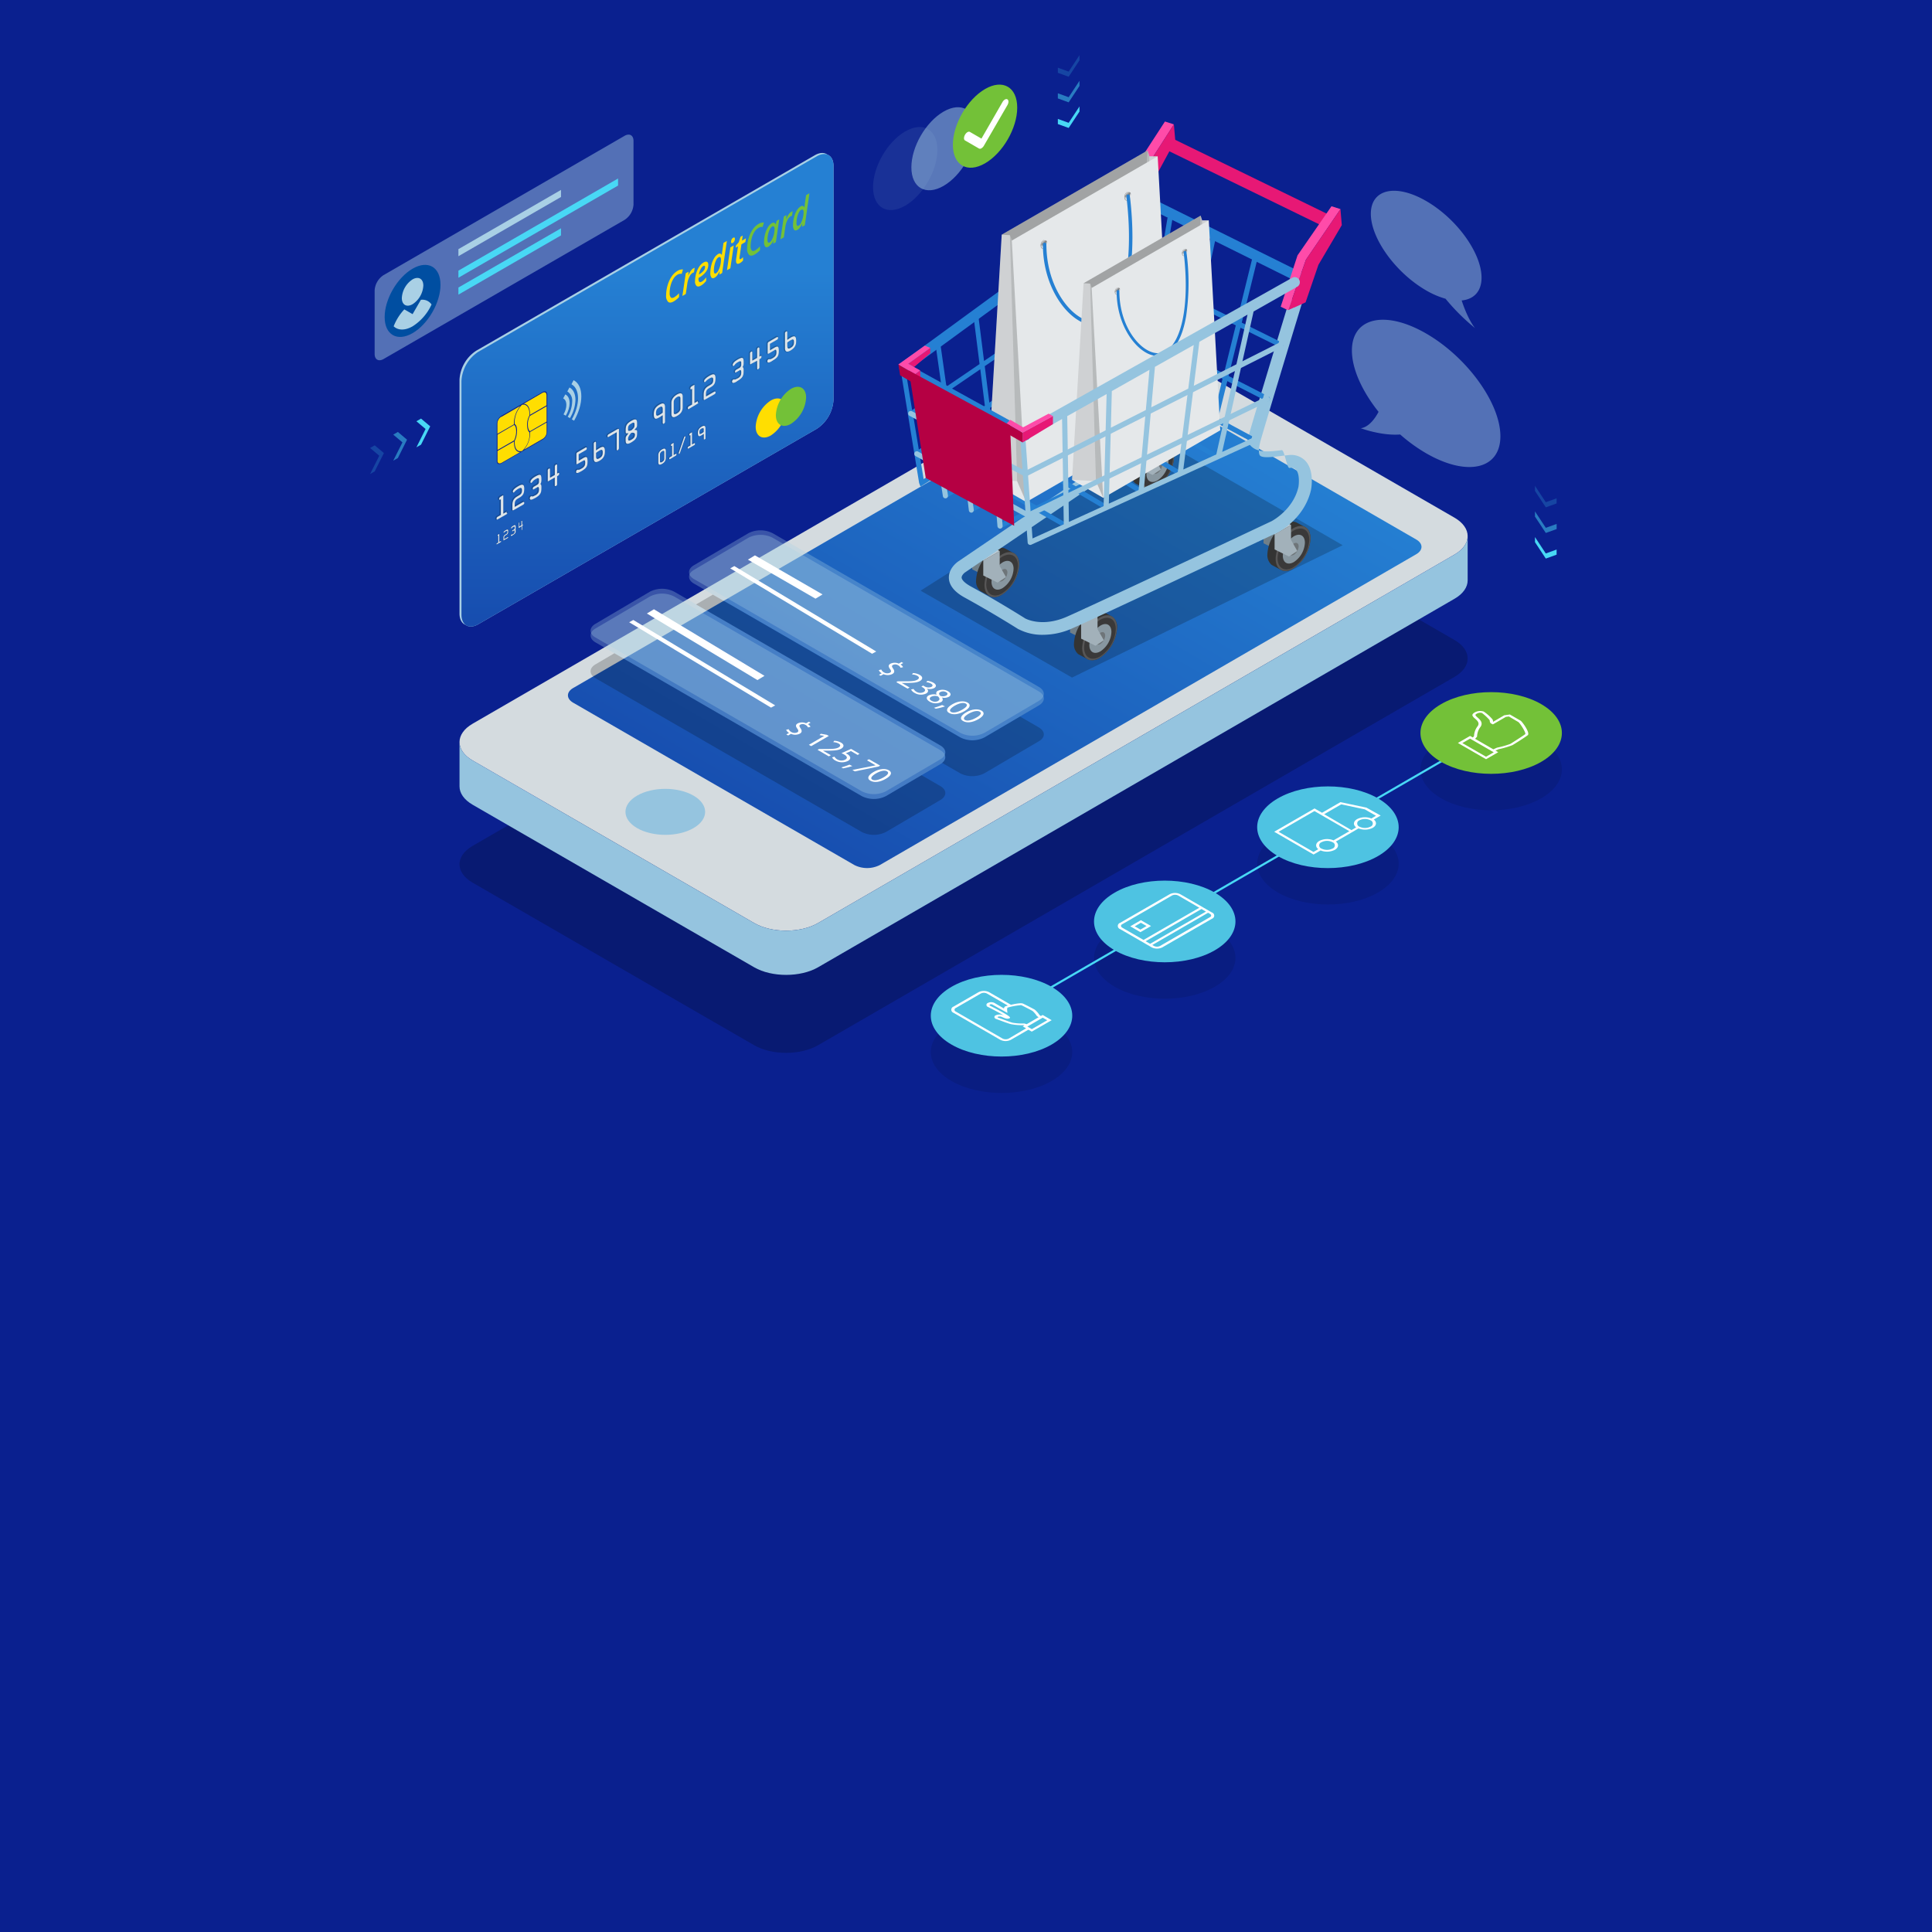 <svg xmlns="http://www.w3.org/2000/svg" xmlns:xlink="http://www.w3.org/1999/xlink" viewBox="0 0 700 700"><defs><style>.cls-1{isolation:isolate;}.cls-2{fill:#0a208f;}.cls-17,.cls-3{opacity:0.2;}.cls-21,.cls-3,.cls-37,.cls-38{mix-blend-mode:multiply;}.cls-4{fill:#d4dbdf;}.cls-5{fill:url(#linear-gradient);}.cls-6{fill:#95c4df;}.cls-23,.cls-7{opacity:0.46;}.cls-11,.cls-12,.cls-13,.cls-23,.cls-8{fill:#a9d0e5;}.cls-9{fill:#004ea1;}.cls-10,.cls-16,.cls-17{fill:#48d8f5;}.cls-11,.cls-37{opacity:0.3;}.cls-12,.cls-21{opacity:0.1;}.cls-13,.cls-16{opacity:0.5;}.cls-14{fill:#73c138;}.cls-15{fill:#fff;}.cls-18{fill:url(#linear-gradient-2);}.cls-19{fill:#ffde01;}.cls-20{fill:#dee5e9;}.cls-22{fill:#4ec3e2;}.cls-24{fill:#707f88;}.cls-25{fill:#343433;}.cls-26{fill:#6e7579;}.cls-27{fill:#575656;}.cls-28{fill:#3a3939;}.cls-29{fill:#8897a0;}.cls-30{fill:#a2b1ba;}.cls-31{fill:#bccbd4;}.cls-32{fill:#ff4ba9;}.cls-33{fill:#e71875;}.cls-34{fill:#2580d3;}.cls-35{fill:#96a5ae;}.cls-36{fill:#e5e8ea;}.cls-38{opacity:0.4;}.cls-39{fill:url(#linear-gradient-3);}.cls-40{fill:url(#linear-gradient-4);}.cls-41{fill:url(#linear-gradient-5);}.cls-42{fill:url(#linear-gradient-6);}.cls-43{fill:url(#linear-gradient-7);}.cls-44{fill:url(#linear-gradient-8);}.cls-45{fill:url(#linear-gradient-9);}.cls-46{fill:url(#linear-gradient-10);}.cls-47{fill:url(#linear-gradient-11);}.cls-48{fill:url(#linear-gradient-12);}.cls-49{fill:url(#linear-gradient-13);}.cls-50{fill:url(#linear-gradient-14);}.cls-51{fill:#b50043;}</style><linearGradient id="linear-gradient" x1="416.08" y1="129.33" x2="205.07" y2="492.05" gradientUnits="userSpaceOnUse"><stop offset="0" stop-color="#2580d3"/><stop offset="1" stop-color="#0a208f"/></linearGradient><linearGradient id="linear-gradient-2" x1="234.59" y1="98.5" x2="234.59" y2="338.88" xlink:href="#linear-gradient"/><linearGradient id="linear-gradient-3" x1="378.92" y1="86.92" x2="377.81" y2="90.01" gradientUnits="userSpaceOnUse"><stop offset="0" stop-color="#eef2f5"/><stop offset="0.2" stop-color="#ebeff2"/><stop offset="0.32" stop-color="#e3e7ea"/><stop offset="0.43" stop-color="#d5d8db"/><stop offset="0.52" stop-color="#c1c4c7"/><stop offset="0.61" stop-color="#a7a9ac"/><stop offset="0.68" stop-color="#88898c"/><stop offset="0.71" stop-color="#7a7b7d"/><stop offset="0.73" stop-color="#88898b"/><stop offset="0.75" stop-color="#9ea0a2"/><stop offset="0.78" stop-color="#aeb0b2"/><stop offset="0.81" stop-color="#b7babc"/><stop offset="0.86" stop-color="#babdbf"/></linearGradient><linearGradient id="linear-gradient-4" x1="379.2" y1="89.67" x2="377.25" y2="86.82" gradientUnits="userSpaceOnUse"><stop offset="0" stop-color="#eef2f5"/><stop offset="0.16" stop-color="#ebeff2"/><stop offset="0.26" stop-color="#e3e7ea"/><stop offset="0.34" stop-color="#d5d8db"/><stop offset="0.41" stop-color="#c1c4c7"/><stop offset="0.48" stop-color="#a7a9ac"/><stop offset="0.54" stop-color="#88898c"/><stop offset="0.56" stop-color="#7a7b7d"/><stop offset="0.59" stop-color="#88898b"/><stop offset="0.65" stop-color="#9ea0a2"/><stop offset="0.7" stop-color="#aeb0b2"/><stop offset="0.77" stop-color="#b7babc"/><stop offset="0.86" stop-color="#babdbf"/></linearGradient><linearGradient id="linear-gradient-5" x1="378.21" y1="89.46" x2="379.05" y2="87.39" gradientUnits="userSpaceOnUse"><stop offset="0" stop-color="#eef2f5"/><stop offset="0.19" stop-color="#ebeff2"/><stop offset="0.31" stop-color="#e3e7ea"/><stop offset="0.41" stop-color="#d5d9db"/><stop offset="0.5" stop-color="#c1c4c7"/><stop offset="0.59" stop-color="#a7aaac"/><stop offset="0.66" stop-color="#87898b"/><stop offset="0.74" stop-color="#616365"/><stop offset="0.8" stop-color="#363839"/><stop offset="0.81" stop-color="#343536"/></linearGradient><linearGradient id="linear-gradient-6" x1="409.25" y1="69.45" x2="408.15" y2="72.54" xlink:href="#linear-gradient-3"/><linearGradient id="linear-gradient-7" x1="409.54" y1="72.2" x2="407.59" y2="69.35" xlink:href="#linear-gradient-4"/><linearGradient id="linear-gradient-8" x1="408.55" y1="71.99" x2="409.39" y2="69.93" xlink:href="#linear-gradient-5"/><linearGradient id="linear-gradient-9" x1="405.42" y1="104.14" x2="404.53" y2="106.61" xlink:href="#linear-gradient-3"/><linearGradient id="linear-gradient-10" x1="405.65" y1="106.34" x2="404.08" y2="104.05" xlink:href="#linear-gradient-4"/><linearGradient id="linear-gradient-11" x1="404.86" y1="106.17" x2="405.53" y2="104.52" xlink:href="#linear-gradient-5"/><linearGradient id="linear-gradient-12" x1="429.77" y1="90.11" x2="428.88" y2="92.59" xlink:href="#linear-gradient-3"/><linearGradient id="linear-gradient-13" x1="430" y1="92.32" x2="428.43" y2="90.03" xlink:href="#linear-gradient-4"/><linearGradient id="linear-gradient-14" x1="429.21" y1="92.15" x2="429.88" y2="90.5" xlink:href="#linear-gradient-5"/></defs><title>mobile_applications_small</title><g class="cls-1"><g id="Layer_1" data-name="Layer 1"><rect class="cls-2" x="-15" y="-10" width="730" height="720"/><path class="cls-3" d="M401.87,173c6.36-3.67,16.77-3.67,23.13,0l102,58.89c6.35,3.67,6.35,9.68,0,13.36L296.39,378.71c-6.36,3.68-16.77,3.68-23.13,0l-102-58.89c-6.36-3.67-6.36-9.68,0-13.35Z"/><path class="cls-4" d="M401.87,128.68c6.36-3.67,16.77-3.67,23.13,0l102,58.89c6.35,3.68,6.35,9.69,0,13.36L296.39,334.44c-6.36,3.68-16.77,3.68-23.13,0l-102-58.89c-6.36-3.67-6.36-9.68,0-13.35Z"/><path class="cls-5" d="M207.69,249.27c-2.55,1.47-2.55,3.87,0,5.34l101.85,58.8a10.25,10.25,0,0,0,9.25,0l194.33-112.6c2.55-1.47,2.55-3.88,0-5.34L411.27,136.66a10.25,10.25,0,0,0-9.25,0Z"/><path class="cls-6" d="M230.84,288.26c-5.63,3.25-5.63,8.53,0,11.78s14.78,3.26,20.42,0,5.63-8.53,0-11.78S236.48,285,230.84,288.26Z"/><path class="cls-6" d="M171.26,275.55l102,58.89c6.36,3.68,16.77,3.68,23.13,0L527,200.93c3.09-1.79,4.67-4.12,4.76-6.47h0v15.82c0,2.42-1.59,4.84-4.77,6.67L296.39,350.47c-6.36,3.67-16.77,3.67-23.13,0l-102-58.89c-3.18-1.84-4.77-4.25-4.77-6.67v-16h0C166.5,271.3,168.09,273.72,171.26,275.55Z"/><g class="cls-7"><path class="cls-8" d="M229.53,74.1a7.13,7.13,0,0,1-3.21,5.55L138.94,130.1c-1.76,1-3.2.18-3.2-1.85v-23a7.11,7.11,0,0,1,3.2-5.55L226.32,49.2c1.76-1,3.21-.19,3.21,1.85Z"/></g><path class="cls-9" d="M159.6,103.19c0,6.45-4.53,14.29-10.11,17.51s-10.12.61-10.12-5.84,4.53-14.28,10.12-17.51S159.6,96.74,159.6,103.19Z"/><path class="cls-8" d="M153.38,103.47a8.6,8.6,0,0,1-3.89,6.75c-2.16,1.24-3.9.23-3.9-2.25a8.6,8.6,0,0,1,3.9-6.75C151.64,100,153.38,101,153.38,103.47Z"/><path class="cls-8" d="M152.49,108.63h0l-3,5.19-3-1.73h0a19.12,19.12,0,0,0-3.86,6.14c1.57,1.49,4.06,1.61,6.87,0a18.36,18.36,0,0,0,6.86-7.91A4,4,0,0,0,152.49,108.63Z"/><polygon class="cls-10" points="223.94 67.23 166.09 100.63 166.09 98.06 223.94 64.67 223.94 67.23"/><polygon class="cls-10" points="203.26 85.29 166.09 106.75 166.09 104.18 203.26 82.72 203.26 85.29"/><polygon class="cls-8" points="203.26 71.37 166.09 92.83 166.09 90.27 203.26 68.81 203.26 71.37"/><path class="cls-11" d="M251.47,206.46c-2.41,1.39-2.41,3.66,0,5l96.46,55.7a9.72,9.72,0,0,0,8.76,0l19.7-11.58c2.41-1.39,2.41-3.67,0-5.06l-96.46-55.69a9.72,9.72,0,0,0-8.76,0Z"/><path class="cls-11" d="M251.47,204.77c-2.41,1.39-2.41,3.67,0,5.06l96.46,55.69a9.72,9.72,0,0,0,8.76,0l19.7-11.58c2.41-1.39,2.41-3.67,0-5.06l-96.46-55.69a9.72,9.72,0,0,0-8.76,0Z"/><path class="cls-11" d="M215.78,227.7c-2.41,1.39-2.41,3.67,0,5.06l96.45,55.69a9.72,9.72,0,0,0,8.76,0l19.71-11.58c2.41-1.39,2.41-3.67,0-5.06l-96.45-55.69a9.72,9.72,0,0,0-8.76,0Z"/><path class="cls-11" d="M215.78,226c-2.41,1.39-2.41,3.66,0,5l96.45,55.69a9.72,9.72,0,0,0,8.76,0l19.71-11.57c2.41-1.4,2.41-3.67,0-5.06l-96.45-55.69a9.72,9.72,0,0,0-8.76,0Z"/><path class="cls-3" d="M376.4,263.56l-6.81-3.93-12.9,7.58a9.72,9.72,0,0,1-8.76,0l-89.65-51.76L252.19,219l88.51,51.11c1.58.91,2.12,2.2,1.63,3.37a2.46,2.46,0,0,1-1,2.91l6.56,3.79a9.72,9.72,0,0,0,8.76,0l19.7-11.58C378.8,267.23,378.8,265,376.4,263.56Z"/><path class="cls-3" d="M340.7,284.8l-6.81-3.93L321,288.45a9.72,9.72,0,0,1-8.76,0l-89.64-51.76-6.81,4c-2.41,1.39-2.41,3.67,0,5.06l96.45,55.69a9.72,9.72,0,0,0,8.76,0l19.71-11.58C343.11,288.47,343.11,286.19,340.7,284.8Z"/><path class="cls-12" d="M339.63,54.34c0,7.43-5.21,16.47-11.65,20.18s-11.66.71-11.66-6.72S321.54,51.33,328,47.61,339.63,46.91,339.63,54.34Z"/><path class="cls-13" d="M353.52,47.17c0,7.43-5.22,16.47-11.65,20.18s-11.66.71-11.66-6.72,5.22-16.47,11.66-20.19S353.52,39.74,353.52,47.17Z"/><path class="cls-14" d="M368.56,39c0,7.43-5.22,16.46-11.66,20.18s-11.65.7-11.65-6.73S350.47,36,356.9,32.26,368.56,31.55,368.56,39Z"/><path class="cls-15" d="M355.6,53.72h0a.88.88,0,0,1-.9.09l-5.05-2.92c-.5-.28-.5-1.21,0-2.07s1.3-1.33,1.8-1l4.15,2.4L363.21,37c.49-.86,1.3-1.32,1.8-1s.49,1.22,0,2.08L356.5,52.77A2.51,2.51,0,0,1,355.6,53.72Z"/><polygon class="cls-10" points="391.12 40.42 391.12 38.56 387.2 44.5 383.28 43.09 383.28 44.95 387.2 46.36 391.12 40.42"/><polygon class="cls-16" points="391.12 31.14 391.12 29.28 387.2 35.22 383.28 33.81 383.28 35.66 387.2 37.08 391.12 31.14"/><polygon class="cls-17" points="391.12 21.86 391.12 20 387.2 25.94 383.28 24.53 383.28 26.38 387.2 27.8 391.12 21.86"/><polygon class="cls-10" points="556.15 196.44 556.15 194.59 560.07 200.53 563.99 199.11 563.99 200.97 560.07 202.38 556.15 196.44"/><polygon class="cls-16" points="556.15 187.16 556.15 185.3 560.08 191.24 564 189.83 564 191.69 560.08 193.1 556.15 187.16"/><polygon class="cls-17" points="556.15 177.88 556.15 176.02 560.07 181.96 563.99 180.55 563.99 182.4 560.08 183.82 556.15 177.88"/><polygon class="cls-10" points="152.55 151.66 150.87 152.63 154.19 155.43 150.87 162.08 152.55 161.11 155.87 154.47 152.55 151.66"/><polygon class="cls-16" points="144.16 156.5 142.48 157.47 145.81 160.28 142.48 166.92 144.16 165.95 147.48 159.31 144.16 156.5"/><polygon class="cls-17" points="135.77 161.35 134.09 162.31 137.42 165.12 134.09 171.76 135.77 170.79 139.09 164.15 135.77 161.35"/><path class="cls-8" d="M302,60.14c0-2.16-.86-3.6-2.2-4.11-1.12-.84-2.75-.84-4.57.21L172.56,127.06a13.43,13.43,0,0,0-6.07,10.5v84.73c0,2.16.86,3.6,2.2,4.12,1.12.83,2.75.83,4.57-.22l122.66-70.82a13.43,13.43,0,0,0,6.07-10.5Z"/><path class="cls-18" d="M302,144.87a13.43,13.43,0,0,1-6.07,10.5L173.26,226.19c-3.33,1.92-6.06.35-6.06-3.5V138a13.48,13.48,0,0,1,6.06-10.51L295.92,56.64c3.34-1.93,6.07-.35,6.07,3.5Z"/><path class="cls-19" d="M198.16,156.53a3.34,3.34,0,0,1-1.52,2.62l-15,8.69c-.83.48-1.51.09-1.51-.87V153.49a3.36,3.36,0,0,1,1.51-2.63l15-8.69c.84-.48,1.52-.09,1.52.88Z"/><path class="cls-2" d="M196.64,142l-7.51,4.33h0l-7.51,4.34a3.63,3.63,0,0,0-1.65,2.85v13.49c0,1,.74,1.47,1.65.95l7.52-4.34h0l7.51-4.34a3.66,3.66,0,0,0,1.65-2.86V143C198.29,141.92,197.55,141.49,196.64,142Zm1.39,1.1v3.76l-6,3.44c.06-3.4-1.44-4-2.31-4l6.88-4C197.41,141.89,198,142.25,198,143.12ZM192,156.26c-.19-.15-.74-.74-.74-2.46a5.88,5.88,0,0,1,.76-3.12l6.05-3.49v5.57Zm-5.68,3.28-6.07,3.5v-5.56l6-3.5c.13.06.76.39.76,2.24A7.52,7.52,0,0,1,186.28,159.54Zm1-3.47c0-1.93-.65-2.34-.86-2.42a9.29,9.29,0,0,1,2.69-7c.33-.08,2.8-.52,2.68,3.87A6.37,6.37,0,0,0,191,154c0,2,.68,2.55.85,2.67a8.42,8.42,0,0,1-2.68,6.72c-.29.1-2.8.82-2.69-3.62A7.8,7.8,0,0,0,187.29,156.07Zm-5.7-5,6.89-4a10.14,10.14,0,0,0-2.31,6.69l-6,3.44v-3.76A3.06,3.06,0,0,1,181.59,151Zm-1.38,15.87v-3.54l6-3.44c-.07,3.32,1.32,3.86,2.21,3.86l-6.79,3.92C180.83,168.13,180.21,167.77,180.21,166.89ZM196.64,159l-6.78,3.92a9.42,9.42,0,0,0,2.21-6.41l6-3.44v3.53A3,3,0,0,1,196.64,159Z"/><path class="cls-19" d="M245.44,99.54A4.24,4.24,0,0,0,244,101a8.32,8.32,0,0,0-1,2.35,10.63,10.63,0,0,0-.37,2.78,2.33,2.33,0,0,0,.42,1.64c.29.27.71.24,1.27-.08a8.22,8.22,0,0,0,1.71-1.45v1.4a8.26,8.26,0,0,1-1.95,1.58c-.85.5-1.53.54-2,.15a3.06,3.06,0,0,1-.73-2.43,12.42,12.42,0,0,1,.55-3.61,10.92,10.92,0,0,1,1.46-3.17,6.59,6.59,0,0,1,2.09-2,3.25,3.25,0,0,1,2-.53L247,99.21a2.75,2.75,0,0,0-.7,0A2.3,2.3,0,0,0,245.44,99.54Z"/><path class="cls-19" d="M251.14,97.28a2.46,2.46,0,0,1,.56-.24l-.26,1.65a1.89,1.89,0,0,0-.53.21,3.18,3.18,0,0,0-1.17,1.45,8.31,8.31,0,0,0-.72,2.44l-.55,3.73-1.23.71L248.47,99l1-.55-.11,1.46,0,0a8,8,0,0,1,.87-1.68A2.93,2.93,0,0,1,251.14,97.28Z"/><path class="cls-19" d="M254,103.46c-.68.4-1.21.45-1.59.17a2.14,2.14,0,0,1-.58-1.79,10.22,10.22,0,0,1,.4-2.75,9,9,0,0,1,1.09-2.43,4.86,4.86,0,0,1,1.54-1.53c.56-.32,1-.41,1.31-.25s.46.53.46,1.13a4.2,4.2,0,0,1-.86,2.45,7.81,7.81,0,0,1-2.47,2.12l-.22.13v.42a1.35,1.35,0,0,0,.29,1c.2.17.49.14.88-.08a4,4,0,0,0,.74-.56,8.75,8.75,0,0,0,.87-1v1.28a9.65,9.65,0,0,1-.92,1A5,5,0,0,1,254,103.46Zm.79-7.06a2.84,2.84,0,0,0-.94,1.13,6.77,6.77,0,0,0-.63,1.92l.15-.09a5.44,5.44,0,0,0,1.53-1.24,2.17,2.17,0,0,0,.55-1.36c0-.23,0-.38-.16-.45S255,96.28,254.79,96.4Z"/><path class="cls-19" d="M260.16,92.07a.88.88,0,0,1,1.4.42l0,0c0-.69.11-1.3.19-1.82l.39-2.67,1.22-.7-1.72,11.62-1,.56.1-1.26,0,0a8.18,8.18,0,0,1-.89,1.54,3.15,3.15,0,0,1-.9.83c-.5.28-.88.28-1.16,0a2.61,2.61,0,0,1-.42-1.73,11.17,11.17,0,0,1,.37-2.83,9.22,9.22,0,0,1,1-2.46A4.11,4.11,0,0,1,260.16,92.07ZM259.47,99a2.59,2.59,0,0,0,.84-1.05,8,8,0,0,0,.67-1.85,8.31,8.31,0,0,0,.25-2,1.32,1.32,0,0,0-.22-.87q-.22-.24-.69,0a2.41,2.41,0,0,0-.83,1,7.65,7.65,0,0,0-.61,1.79,9.6,9.6,0,0,0-.23,2C258.65,99,258.92,99.32,259.47,99Z"/><path class="cls-19" d="M264.62,97.2l-1.22.7,1.22-8.26,1.22-.71Zm.25-9.56a1.85,1.85,0,0,1,.2-.87,1.37,1.37,0,0,1,.57-.62.52.52,0,0,1,.45-.08c.11.06.17.21.17.46a1.87,1.87,0,0,1-.21.88,1.4,1.4,0,0,1-.55.6.52.52,0,0,1-.45.08Q264.87,88,264.87,87.64Z"/><path class="cls-19" d="M268.44,93.83a3.41,3.41,0,0,0,.78-.67v1.22a3.75,3.75,0,0,1-.49.49,4.58,4.58,0,0,1-.62.45c-.95.55-1.43.26-1.43-.87a6,6,0,0,1,.09-.94l.63-4.26-.85.49.11-.82,1-1.13.67-2,.76-.44-.27,1.84,1.45-.84-.21,1.34-1.43.83L268,92.82a5.26,5.26,0,0,0-.07.67.48.48,0,0,0,.13.39C268.13,94,268.26,93.93,268.44,93.83Z"/><path class="cls-14" d="M274.78,82.59A4.37,4.37,0,0,0,273.35,84a8.2,8.2,0,0,0-1,2.35,10.58,10.58,0,0,0-.38,2.78,2.29,2.29,0,0,0,.43,1.63c.29.27.71.25,1.27-.07a8.82,8.82,0,0,0,1.7-1.45v1.4a8.69,8.69,0,0,1-1.94,1.58c-.86.49-1.53.54-2,.15a3.11,3.11,0,0,1-.73-2.43,12.89,12.89,0,0,1,.55-3.62,11.25,11.25,0,0,1,1.46-3.16,6.58,6.58,0,0,1,2.09-2,3.26,3.26,0,0,1,2-.53l-.49,1.61a2.65,2.65,0,0,0-.69,0A2.46,2.46,0,0,0,274.78,82.59Z"/><path class="cls-14" d="M278.42,89.37c-.49.28-.87.27-1.16,0a2.52,2.52,0,0,1-.43-1.7,11.34,11.34,0,0,1,.37-2.8,9.37,9.37,0,0,1,1-2.47,4,4,0,0,1,1.39-1.51,1.16,1.16,0,0,1,.87-.19.93.93,0,0,1,.57.58l.05,0,.32-1.27.94-.54-1.23,8.27-1,.55.11-1.27,0,0A5.09,5.09,0,0,1,278.42,89.37Zm.45-1.56a2.47,2.47,0,0,0,.83-1,8,8,0,0,0,.68-1.81,8.73,8.73,0,0,0,.26-2.09,1.11,1.11,0,0,0-.24-.83.51.51,0,0,0-.64,0,2.45,2.45,0,0,0-.83,1,7.63,7.63,0,0,0-.63,1.79,9.47,9.47,0,0,0-.23,2,1.4,1.4,0,0,0,.21.92C278.42,88,278.62,88,278.87,87.81Z"/><path class="cls-14" d="M286.65,76.78a2.29,2.29,0,0,1,.56-.24l-.27,1.65a2.17,2.17,0,0,0-.53.21,3.31,3.31,0,0,0-1.17,1.45,8.33,8.33,0,0,0-.71,2.43L284,86l-1.23.71L284,78.46l.95-.55-.11,1.46.05,0a8.58,8.58,0,0,1,.86-1.68A3.07,3.07,0,0,1,286.65,76.78Z"/><path class="cls-14" d="M290.09,74.8a.87.87,0,0,1,1.39.41l0,0c.05-.7.11-1.3.19-1.82l.4-2.68,1.21-.7L291.6,81.62l-1,.55.1-1.26,0,0a8.21,8.21,0,0,1-.88,1.54,3.17,3.17,0,0,1-.91.83c-.49.29-.88.28-1.16,0a2.58,2.58,0,0,1-.42-1.72,11.06,11.06,0,0,1,.37-2.83,9.17,9.17,0,0,1,1-2.47A4,4,0,0,1,290.09,74.8Zm-.7,6.93a2.55,2.55,0,0,0,.85-1,9,9,0,0,0,.92-3.82,1.28,1.28,0,0,0-.23-.87c-.15-.17-.38-.16-.69,0a2.33,2.33,0,0,0-.82,1,7.57,7.57,0,0,0-.62,1.8,9.49,9.49,0,0,0-.22,2C288.58,81.74,288.85,82.05,289.39,81.73Z"/><path class="cls-3" d="M179.89,188.4a.47.47,0,0,1-.17,0,.43.43,0,0,1-.22-.22.75.75,0,0,1-.06-.33,1.12,1.12,0,0,1,0-.32,1.92,1.92,0,0,1,.12-.25.75.75,0,0,1,.15-.2.77.77,0,0,1,.19-.14l1.06-.61v-5.13h0l-.18,0h-.11a.42.42,0,0,1-.26-.18.56.56,0,0,1-.08-.32,1.08,1.08,0,0,1,.09-.46,1,1,0,0,1,.22-.32,1.94,1.94,0,0,1,.38-.3c.15-.1.31-.2.49-.3l.26-.15a.54.54,0,0,1,.27-.09h.09l.09.06a.43.43,0,0,1,.15.34v6l1.13-.64.08.34,0,.16a.09.09,0,0,1,0,.05l.41-.24-.14.61,0,.07a1,1,0,0,1-.12.25,1,1,0,0,1-.15.2.56.56,0,0,1-.16.12l-3.25,1.9a1,1,0,0,1-.22.08h-.1Z"/><path class="cls-20" d="M180.28,188.2l-.14.05a.16.16,0,0,1-.12,0,.15.15,0,0,1-.08-.09.37.37,0,0,1,0-.21.61.61,0,0,1,0-.24,1.19,1.19,0,0,1,.08-.2.55.55,0,0,1,.12-.14.63.63,0,0,1,.13-.11l1.2-.68v-5.68l-.14.07a.9.9,0,0,1-.21.08.34.34,0,0,1-.17,0s-.07,0-.1-.07a.34.34,0,0,1,0-.17.88.88,0,0,1,.06-.35.79.79,0,0,1,.17-.25,1.81,1.81,0,0,1,.33-.26l.48-.29.26-.15c.08,0,.14-.07.16,0a.14.14,0,0,1,.05.13v6.47l1.22-.69a.83.83,0,0,0,0,.15c0,.06,0,.12,0,.17V186l.25-.15a.13.13,0,0,1,0,.06.75.75,0,0,1-.1.2.58.58,0,0,1-.11.15l-.11.09Z"/><path class="cls-3" d="M185.62,185.07a.41.41,0,0,1-.22-.07.68.68,0,0,1-.2-.55v-1.61a5,5,0,0,1,.12-1.16,3.36,3.36,0,0,1,.34-.89,3.08,3.08,0,0,1,.56-.69,4.7,4.7,0,0,1,.77-.58l.83-.5a1.42,1.42,0,0,0,.38-.27,1.14,1.14,0,0,0,.26-.32,1.34,1.34,0,0,0,.15-.41,3.62,3.62,0,0,0,0-.5,2,2,0,0,0-.05-.5c0-.06,0-.1-.07-.11h-.06a.59.59,0,0,0-.21,0,3.69,3.69,0,0,0-.61.3,5.77,5.77,0,0,0-.55.35,2.93,2.93,0,0,0-.4.35,2.71,2.71,0,0,0-.29.32,1.25,1.25,0,0,1-.3.25.67.67,0,0,1-.3.09.35.35,0,0,1-.26-.1.67.67,0,0,1-.19-.52,1,1,0,0,1,.17-.56,2.72,2.72,0,0,1,.44-.55,5.47,5.47,0,0,1,.67-.55c.24-.17.51-.34.79-.5a5.18,5.18,0,0,1,1.11-.51,1.4,1.4,0,0,1,.47-.08,1,1,0,0,1,.36.06.93.93,0,0,1,.5.59,3.73,3.73,0,0,1,.14,1,7.19,7.19,0,0,1-.1,1.23,3.09,3.09,0,0,1-.32.9,2.63,2.63,0,0,1-.57.73,4.53,4.53,0,0,1-.89.64l-.76.46a2.28,2.28,0,0,0-.48.43,1.35,1.35,0,0,0-.27.55,4.23,4.23,0,0,0-.06.79v.44l2.59-1.5a.82.82,0,0,1,.24-.1l.14,0,.13,0a.38.38,0,0,1,.25.2.67.67,0,0,1,.1.31,1.18,1.18,0,0,1,0,.35,1.46,1.46,0,0,1-.13.25,1,1,0,0,1-.19.22,1.63,1.63,0,0,1-.22.17l-3.34,1.93A1.09,1.09,0,0,1,185.62,185.07Z"/><path class="cls-20" d="M186.15,184.8c-.2.11-.33.15-.39.11s-.1-.16-.1-.34V183a5,5,0,0,1,.11-1.1,3.19,3.19,0,0,1,.32-.82,3.06,3.06,0,0,1,.51-.63,4.06,4.06,0,0,1,.73-.54l.83-.5a3.82,3.82,0,0,0,.42-.3,1.49,1.49,0,0,0,.31-.4,1.31,1.31,0,0,0,.17-.48,2.39,2.39,0,0,0,.05-.55,2.14,2.14,0,0,0-.06-.58.38.38,0,0,0-.24-.28.79.79,0,0,0-.44,0,4.7,4.7,0,0,0-.65.32,5.1,5.1,0,0,0-.57.37,2.46,2.46,0,0,0-.44.38,3.13,3.13,0,0,0-.31.33.75.75,0,0,1-.23.19c-.12.07-.19.07-.25,0a.4.4,0,0,1-.1-.32.86.86,0,0,1,.13-.43,2.54,2.54,0,0,1,.41-.49,4.85,4.85,0,0,1,.63-.52,8.42,8.42,0,0,1,.77-.49,5.15,5.15,0,0,1,1.05-.49,1.09,1.09,0,0,1,.66,0,.65.65,0,0,1,.35.43,3.21,3.21,0,0,1,.13.94,7.65,7.65,0,0,1-.1,1.18,2.73,2.73,0,0,1-.28.82,2.79,2.79,0,0,1-.53.67,4.94,4.94,0,0,1-.84.61c-.31.17-.57.33-.77.46a2.4,2.4,0,0,0-.55.48,1.68,1.68,0,0,0-.31.66,4.69,4.69,0,0,0-.08.84v.9l3-1.73.16-.07h.14a.16.16,0,0,1,.1.08.52.52,0,0,1,.06.2,1.72,1.72,0,0,1,0,.24.67.67,0,0,1-.1.19,1.24,1.24,0,0,1-.14.18,1,1,0,0,1-.18.13Z"/><path class="cls-3" d="M192.18,181.2H192a.64.64,0,0,1-.39-.22.74.74,0,0,1-.14-.48,1.15,1.15,0,0,1,.15-.59,1,1,0,0,1,.33-.36l.24-.11.1,0h.06l.21.07.09,0h0l.12,0a2.28,2.28,0,0,0,.29-.11c.12-.05.28-.14.48-.25l.07-.05a3.51,3.51,0,0,0,.57-.39,2,2,0,0,0,.36-.44,1.61,1.61,0,0,0,.19-.49,3.13,3.13,0,0,0,0-.56,1.37,1.37,0,0,0-.08-.64.67.67,0,0,0-.16.07l-1.22.7a1.09,1.09,0,0,1-.23.09.4.4,0,0,1-.15,0h0l-.09,0a.37.37,0,0,1-.23-.22.72.72,0,0,1-.06-.33,1,1,0,0,1,.15-.58,1.17,1.17,0,0,1,.38-.36l1.16-.67a1,1,0,0,0,.23-.17.83.83,0,0,0,.19-.26,1.44,1.44,0,0,0,.11-.35,3.33,3.33,0,0,0,0-.48,3.25,3.25,0,0,0,0-.5c0-.1,0-.15-.06-.16h-.05l-.13,0a3.37,3.37,0,0,0-.57.27,4.6,4.6,0,0,0-.54.36,1.83,1.83,0,0,0-.4.38,1.1,1.1,0,0,0-.14.18l-.12.16a.8.8,0,0,1-.13.13.74.74,0,0,1-.16.12.65.65,0,0,1-.32.1.39.39,0,0,1-.25-.08.5.5,0,0,1-.22-.45,1.59,1.59,0,0,1,.13-.58,2,2,0,0,1,.34-.54,3.29,3.29,0,0,1,.6-.56,7.2,7.2,0,0,1,.89-.6,7.53,7.53,0,0,1,1.09-.53,1.67,1.67,0,0,1,.54-.11,1.26,1.26,0,0,1,.28,0,.83.83,0,0,1,.5.57,3.47,3.47,0,0,1,.13,1.09c0,.25,0,.46,0,.65s0,.36-.07.51a3.33,3.33,0,0,1-.1.4c0,.11-.09.21-.13.3l.07.09a.84.84,0,0,1,.14.3,2.39,2.39,0,0,1,.08.47,7.1,7.1,0,0,1,0,.72,6.38,6.38,0,0,1-.11,1.23,2.93,2.93,0,0,1-.36,1,3.55,3.55,0,0,1-.72.8,8.13,8.13,0,0,1-1.17.8l-.46.26-.44.22-.44.15A1.13,1.13,0,0,1,192.18,181.2Z"/><path class="cls-20" d="M193.43,180.68a3.17,3.17,0,0,1-.41.21l-.41.14a1,1,0,0,1-.33,0,.33.33,0,0,1-.22-.13.58.58,0,0,1-.09-.32.87.87,0,0,1,.12-.45.72.72,0,0,1,.24-.27.5.5,0,0,1,.16-.07l.06,0,.16.06a.4.4,0,0,0,.15,0,.5.5,0,0,0,.23,0,1.93,1.93,0,0,0,.32-.12c.13-.06.29-.15.5-.27l.07,0a3.09,3.09,0,0,0,.61-.43,2.19,2.19,0,0,0,.42-.5,1.88,1.88,0,0,0,.22-.57,3.76,3.76,0,0,0,.05-.61,1.62,1.62,0,0,0-.12-.78c-.07-.11-.21-.2-.52,0l-1.22.7-.17.07a.19.19,0,0,1-.13,0,.1.1,0,0,1-.07-.07.43.43,0,0,1,0-.22.76.76,0,0,1,.11-.43.8.8,0,0,1,.3-.28l1.15-.67a1.21,1.21,0,0,0,.28-.21,1.07,1.07,0,0,0,.25-.34,1.6,1.6,0,0,0,.13-.42,3.83,3.83,0,0,0,0-.53,3.71,3.71,0,0,0,0-.53.45.45,0,0,0-.18-.34.49.49,0,0,0-.4,0,3.18,3.18,0,0,0-.62.29,5.44,5.44,0,0,0-.56.37,2.44,2.44,0,0,0-.46.44l-.15.19a.71.71,0,0,1-.1.14l-.1.1-.12.09c-.14.08-.22.08-.29,0a.28.28,0,0,1-.1-.25,1.28,1.28,0,0,1,.1-.47,2.29,2.29,0,0,1,.3-.47,3.62,3.62,0,0,1,.56-.53,6.74,6.74,0,0,1,.86-.57,6.5,6.5,0,0,1,1.05-.51,1,1,0,0,1,.64-.07.56.56,0,0,1,.34.4,3.26,3.26,0,0,1,.12,1,5.92,5.92,0,0,1,0,.63,3.14,3.14,0,0,1-.06.48,1.9,1.9,0,0,1-.09.36,2.08,2.08,0,0,1-.13.3l-.09.18.1.06a.33.33,0,0,1,.11.1.87.87,0,0,1,.09.21,2,2,0,0,1,.07.43,6.39,6.39,0,0,1,0,.68,6.87,6.87,0,0,1-.1,1.19,2.66,2.66,0,0,1-.34.85,3.23,3.23,0,0,1-.66.75,8.15,8.15,0,0,1-1.13.77Z"/><path class="cls-3" d="M201,176.25a.4.4,0,0,1-.28-.1.45.45,0,0,1-.16-.22.64.64,0,0,1,0-.24v-2.4l-2,1.15a.53.53,0,0,1-.28.1h0l-.12,0-.05-.07a.53.53,0,0,1-.08-.35v-3.65a1.38,1.38,0,0,1,0-.26,1.71,1.71,0,0,1,.09-.27,1.32,1.32,0,0,1,.16-.25,1.12,1.12,0,0,1,.26-.22.76.76,0,0,1,.37-.12.44.44,0,0,1,.25.08.67.67,0,0,1,.21.54v2.5l1.22-.7v-2.84a1.14,1.14,0,0,1,.13-.55,1.05,1.05,0,0,1,.41-.4.7.7,0,0,1,.36-.12.44.44,0,0,1,.25.08.6.6,0,0,1,.21.5v2.53a.83.83,0,0,1,.32-.08h0l.09,0c.14,0,.3.16.31.53a1.17,1.17,0,0,1-.15.59,1.21,1.21,0,0,1-.38.37l-.22.14v2.69a1,1,0,0,1,0,.24.93.93,0,0,1-.1.26,1.32,1.32,0,0,1-.16.25.84.84,0,0,1-.27.22.64.64,0,0,1-.31.09Z"/><path class="cls-20" d="M201.43,176.05a.41.41,0,0,1-.19.06.2.2,0,0,1-.13,0A.21.21,0,0,1,201,176a.4.4,0,0,1,0-.15V173l-2.39,1.38c-.12.07-.15.06-.15.06s0-.05,0-.2v-3.65a.75.75,0,0,1,0-.2.94.94,0,0,1,.07-.22.76.76,0,0,1,.13-.2.65.65,0,0,1,.18-.15c.16-.09.26-.11.33-.06a.39.39,0,0,1,.11.33v3l1.74-1v-3a.85.85,0,0,1,.11-.42.69.69,0,0,1,.3-.31c.15-.08.25-.1.32-.05a.33.33,0,0,1,.11.29v3l.31-.19a.43.43,0,0,1,.33-.09c.07,0,.1.11.11.28a.82.82,0,0,1-.11.44,1,1,0,0,1-.3.3l-.34.21v2.84a1.41,1.41,0,0,1,0,.18l-.08.2a.86.86,0,0,1-.13.2A.83.83,0,0,1,201.43,176.05Z"/><path class="cls-3" d="M209,171.51a.74.74,0,0,1-.4-.1.71.71,0,0,1-.29-.61,1.08,1.08,0,0,1,.14-.56.91.91,0,0,1,.34-.36,1.08,1.08,0,0,1,.32-.12h.21l.15,0h.11a1.34,1.34,0,0,0,.32-.11c.14-.06.32-.16.55-.29a2.89,2.89,0,0,0,.56-.4,1.55,1.55,0,0,0,.36-.43,1.37,1.37,0,0,0,.18-.49,3,3,0,0,0,.05-.54,1.58,1.58,0,0,0-.08-.65.51.51,0,0,0-.17.07l-1.94,1.13c-.18.09-.31.16-.42.2a.45.45,0,0,1-.18,0h-.08l-.13-.06a.52.52,0,0,1-.18-.33c0-.12,0-.28,0-.48v-3a1.26,1.26,0,0,1,.12-.57,1.29,1.29,0,0,1,.49-.44l.87-.5,1.19-.7.71-.41a1.12,1.12,0,0,1,.22-.1.78.78,0,0,1,.21,0h.07a.43.43,0,0,1,.29.15.65.65,0,0,1,.11.39,1.89,1.89,0,0,1-.06.41.67.67,0,0,1-.12.24.76.76,0,0,1-.21.19l-.25.16-2.3,1.32v1.77l1.28-.74a3.31,3.31,0,0,1,.84-.37l.25,0a.68.68,0,0,1,.42.13,1,1,0,0,1,.35.64,6.28,6.28,0,0,1,.08,1.1,5.58,5.58,0,0,1-.11,1.22,2.62,2.62,0,0,1-.36.93,3.27,3.27,0,0,1-.71.8,8.25,8.25,0,0,1-1.16.79l-.25.14c-.18.1-.37.21-.58.31a2.11,2.11,0,0,1-.61.21A.62.62,0,0,1,209,171.51Z"/><path class="cls-20" d="M210.4,170.86q-.26.15-.57.3a1.59,1.59,0,0,1-.54.19.59.59,0,0,1-.4,0c-.1-.06-.15-.19-.16-.4a.84.84,0,0,1,.11-.41.72.72,0,0,1,.24-.27,1,1,0,0,1,.22-.08h.12l.13,0a.52.52,0,0,0,.25,0,1.8,1.8,0,0,0,.36-.13c.15-.07.34-.17.58-.31a3.57,3.57,0,0,0,.61-.42,2.31,2.31,0,0,0,.41-.5,1.71,1.71,0,0,0,.21-.57,3.61,3.61,0,0,0,.05-.59,1.65,1.65,0,0,0-.12-.78c-.06-.11-.2-.21-.52,0L209.44,168a2.37,2.37,0,0,1-.38.18.16.16,0,0,1-.15,0,.24.24,0,0,1-.06-.16,2.39,2.39,0,0,1,0-.43v-3a1,1,0,0,1,.09-.45,1.13,1.13,0,0,1,.39-.33l.87-.51,1.19-.69.71-.41a.75.75,0,0,1,.18-.08.3.3,0,0,1,.16,0,.19.19,0,0,1,.12.07.37.37,0,0,1,.05.22,1.17,1.17,0,0,1-.05.33.48.48,0,0,1-.08.16.86.86,0,0,1-.14.13l-.24.15-2.43,1.4v2.37l1.68-1a3.32,3.32,0,0,1,.76-.34.48.48,0,0,1,.45.06.73.73,0,0,1,.25.48,5.74,5.74,0,0,1,.08,1.05,5.8,5.8,0,0,1-.1,1.17,2.59,2.59,0,0,1-.33.84,3,3,0,0,1-.66.73,7.45,7.45,0,0,1-1.12.77Z"/><path class="cls-3" d="M215.74,167.56a1,1,0,0,1-.35-.06,1,1,0,0,1-.56-.53,2.49,2.49,0,0,1-.17-1v-5.2a1.3,1.3,0,0,1,0-.26.93.93,0,0,1,.1-.26A1.11,1.11,0,0,1,215,160a2,2,0,0,1,.27-.22.82.82,0,0,1,.36-.11.38.38,0,0,1,.25.09.58.58,0,0,1,.2.5v2.27l.48-.32.52-.31a2.76,2.76,0,0,1,1-.4h.2a.83.83,0,0,1,.55.18,1.17,1.17,0,0,1,.39.68,4.51,4.51,0,0,1,.11,1.05,5.78,5.78,0,0,1-.11,1.13,3.67,3.67,0,0,1-.37,1,3.44,3.44,0,0,1-.67.84,5.16,5.16,0,0,1-1.05.76,4,4,0,0,1-.89.4A1.65,1.65,0,0,1,215.74,167.56Zm.29-2.4a1.86,1.86,0,0,0,.05.52.34.34,0,0,0,.1.2s0,0,.08,0h.09a1.93,1.93,0,0,0,.47-.2,5.7,5.7,0,0,0,.48-.32,1.52,1.52,0,0,0,.34-.38,1.33,1.33,0,0,0,.21-.5,3.16,3.16,0,0,0,.06-.66,1.85,1.85,0,0,0,0-.53c0-.09-.05-.14-.07-.15h0a.41.41,0,0,0-.15,0,2.68,2.68,0,0,0-.5.24l-.41.23-.25.16-.19.13-.21.18Z"/><path class="cls-20" d="M217.13,167a3.79,3.79,0,0,1-.83.36,1,1,0,0,1-.63,0,.72.72,0,0,1-.4-.39,2.17,2.17,0,0,1-.14-.9v-5.2a.53.53,0,0,1,0-.21,1.46,1.46,0,0,1,.07-.19.8.8,0,0,1,.13-.19.72.72,0,0,1,.21-.16c.14-.09.25-.1.31,0a.38.38,0,0,1,.1.3v2.79l.17-.13c.27-.2.51-.36.71-.49l.51-.31a2.79,2.79,0,0,1,.89-.36.66.66,0,0,1,.55.11,1,1,0,0,1,.3.54,4.07,4.07,0,0,1,.09,1,5.19,5.19,0,0,1-.1,1.07,3.27,3.27,0,0,1-.33.89,3.53,3.53,0,0,1-.63.79A5.51,5.51,0,0,1,217.13,167Zm-.38-3.46-.26.17-.21.15c-.06,0-.31.26-.31.26v1.16a2.35,2.35,0,0,0,.05.58.63.63,0,0,0,.2.35.5.5,0,0,0,.39.06,2.18,2.18,0,0,0,.55-.24,2.9,2.9,0,0,0,.5-.34,1.72,1.72,0,0,0,.41-.44,2.09,2.09,0,0,0,.24-.59,3.55,3.55,0,0,0,.07-.71,2.3,2.3,0,0,0-.06-.6.47.47,0,0,0-.22-.32.56.56,0,0,0-.4,0,3.15,3.15,0,0,0-.54.26Z"/><path class="cls-3" d="M223.43,163.32a.38.38,0,0,1-.24-.08.62.62,0,0,1-.21-.53v-5.78l-2.53,1.46a.65.65,0,0,1-.34.11.45.45,0,0,1-.16,0c-.2-.05-.3-.24-.3-.55a1,1,0,0,1,.16-.55,1.12,1.12,0,0,1,.37-.38l2.94-1.69a2.66,2.66,0,0,1,.53-.25.56.56,0,0,1,.21,0,.41.41,0,0,1,.23.06.57.57,0,0,1,.22.37,2.53,2.53,0,0,1,0,.53v6.25a1.16,1.16,0,0,1-.15.57,1,1,0,0,1-.4.41A.76.76,0,0,1,223.43,163.32Z"/><path class="cls-20" d="M223.87,163.09c-.15.09-.26.11-.32.06s-.1-.16-.1-.32V156.6l-2.93,1.69a.35.35,0,0,1-.29.05c-.08,0-.11-.12-.12-.3a.76.76,0,0,1,.13-.41.78.78,0,0,1,.28-.29l2.94-1.7a2.8,2.8,0,0,1,.47-.23.27.27,0,0,1,.22,0,.29.29,0,0,1,.1.2,2,2,0,0,1,0,.48v6.25a.88.88,0,0,1-.12.44A.69.69,0,0,1,223.87,163.09Z"/><path class="cls-3" d="M227.18,160.94a.85.85,0,0,1-.88-.75,3.6,3.6,0,0,1-.09-.86c0-.28,0-.51,0-.68a1.85,1.85,0,0,1,.09-.49,2.28,2.28,0,0,1,.24-.46l.39-.52h-.21a.49.49,0,0,1-.39-.26,1.13,1.13,0,0,1-.11-.48c0-.2,0-.46,0-.8a5,5,0,0,1,.11-1.14,3.19,3.19,0,0,1,.36-.87,3.54,3.54,0,0,1,.67-.74,7.93,7.93,0,0,1,1-.71,5.87,5.87,0,0,1,1.06-.49,1.5,1.5,0,0,1,.48-.08,1.14,1.14,0,0,1,.33.05.92.92,0,0,1,.49.57,3.36,3.36,0,0,1,.12,1c0,.34,0,.61,0,.81a2,2,0,0,1-.09.54,1.63,1.63,0,0,1-.23.43l-.36.43.22,0a.58.58,0,0,1,.36.27,1,1,0,0,1,.11.47c0,.17,0,.42,0,.73a6,6,0,0,1-.08,1,2.57,2.57,0,0,1-.32.86,3.48,3.48,0,0,1-.68.81,6.68,6.68,0,0,1-1.18.84,4.18,4.18,0,0,1-1.16.5Zm1.51-4a4.87,4.87,0,0,0-.6.74,4.23,4.23,0,0,0-.33.59,1.93,1.93,0,0,0-.14.4c0,.12,0,.15,0,.17a1.22,1.22,0,0,0,0,.37c0,.05,0,.05,0,.05h0a.63.63,0,0,0,.23-.05,3.57,3.57,0,0,0,.55-.28,3.61,3.61,0,0,0,.5-.33,2.1,2.1,0,0,0,.33-.34,1.33,1.33,0,0,0,.19-.4,1.86,1.86,0,0,0,0-.42v-.15l0,0a.29.29,0,0,0-.1-.15.72.72,0,0,0-.25-.14.68.68,0,0,0-.26,0Zm.71-3.68a.69.69,0,0,0-.28.08l-.44.24-.48.3a1.44,1.44,0,0,0-.33.32,1.22,1.22,0,0,0-.2.43,2.15,2.15,0,0,0-.06.55c0,.2,0,.35,0,.46a.26.26,0,0,0,0,.1h.07l.13,0c.14,0,.34-.07.59-.13.28-.25.47-.42.6-.56a1.68,1.68,0,0,0,.33-.42,1,1,0,0,0,.12-.42,5.08,5.08,0,0,0,0-.6c0-.21,0-.29,0-.31l-.05,0v0Z"/><path class="cls-20" d="M228.71,160.3a3.76,3.76,0,0,1-1.08.47.81.81,0,0,1-.6-.07.67.67,0,0,1-.28-.45,3.72,3.72,0,0,1-.07-.8c0-.27,0-.5,0-.67a1.3,1.3,0,0,1,.08-.41,1.55,1.55,0,0,1,.21-.4c.11-.17.28-.38.49-.65l.26-.33-.28,0a1.9,1.9,0,0,1-.47,0,.25.25,0,0,1-.2-.13.8.8,0,0,1-.07-.37c0-.19,0-.45,0-.78a4.92,4.92,0,0,1,.11-1.08,2.64,2.64,0,0,1,.33-.79,3,3,0,0,1,.61-.68,7.49,7.49,0,0,1,1-.68,4.75,4.75,0,0,1,1-.47,1,1,0,0,1,.63,0,.61.61,0,0,1,.34.4,3.15,3.15,0,0,1,.11.92c0,.33,0,.6,0,.8a2,2,0,0,1-.08.47,1.21,1.21,0,0,1-.19.35,6.65,6.65,0,0,1-.44.51l-.29.32h.28a2.37,2.37,0,0,1,.46.05.28.28,0,0,1,.19.14.65.65,0,0,1,.08.35c0,.17,0,.41,0,.72a5.34,5.34,0,0,1-.08.92,2.26,2.26,0,0,1-.29.77,3,3,0,0,1-.62.76A6.76,6.76,0,0,1,228.71,160.3Zm0-3.45a5.55,5.55,0,0,0-.63.79,4.62,4.62,0,0,0-.35.62,2.55,2.55,0,0,0-.16.46,1,1,0,0,0,0,.22,1.81,1.81,0,0,0,.05.45.33.33,0,0,0,.23.23.75.75,0,0,0,.41-.07,3.45,3.45,0,0,0,.59-.29,3.34,3.34,0,0,0,.52-.36,1.55,1.55,0,0,0,.38-.39,1.33,1.33,0,0,0,.23-.48,1.93,1.93,0,0,0,.07-.49v-.27h0a.53.53,0,0,0-.16-.25.87.87,0,0,0-.36-.2,1.26,1.26,0,0,0-.63,0h-.06Zm.05-3.4c-.2.11-.36.22-.5.31a1.76,1.76,0,0,0-.39.38,1.57,1.57,0,0,0-.25.52,2.77,2.77,0,0,0-.06.62c0,.21,0,.37,0,.49a.35.35,0,0,0,.17.3.61.61,0,0,0,.37,0c.15,0,.36-.07.63-.14h0l0,0,.62-.57a2.07,2.07,0,0,0,.37-.48,1.47,1.47,0,0,0,.16-.53c0-.16,0-.36,0-.62a.81.81,0,0,0-.1-.46.3.3,0,0,0-.28-.15,1,1,0,0,0-.39.12A4.14,4.14,0,0,0,228.75,153.45Z"/><path class="cls-3" d="M240.1,153.71a.41.41,0,0,1-.26-.09.62.62,0,0,1-.19-.5v-2.26l-.31.21-.6.36-.16.09a2.75,2.75,0,0,1-1,.38h-.17a.8.8,0,0,1-.57-.2,1.27,1.27,0,0,1-.37-.68,4.56,4.56,0,0,1-.1-1.05,5.78,5.78,0,0,1,.11-1.13,3.58,3.58,0,0,1,.36-1,3.8,3.8,0,0,1,.67-.85,5.69,5.69,0,0,1,1.06-.77,4.65,4.65,0,0,1,.89-.39,1.65,1.65,0,0,1,.43-.06,1,1,0,0,1,.35.06,1,1,0,0,1,.55.53,2.31,2.31,0,0,1,.18,1v5.2a1.27,1.27,0,0,1,0,.26.89.89,0,0,1-.09.26,1.05,1.05,0,0,1-.18.25,1.09,1.09,0,0,1-.26.21A.65.65,0,0,1,240.1,153.71Zm-.69-6.25h-.09a2,2,0,0,0-.47.21,3.83,3.83,0,0,0-.47.31,1.8,1.8,0,0,0-.35.38,1.59,1.59,0,0,0-.2.5,2.22,2.22,0,0,0-.06.66,2.46,2.46,0,0,0,0,.54c0,.09.05.13.07.14H238a.34.34,0,0,0,.14,0,3.81,3.81,0,0,0,.5-.25l.18-.1.24-.15.3-.2.32-.23,0,0v-1a2.34,2.34,0,0,0-.05-.52.34.34,0,0,0-.1-.2S239.47,147.46,239.41,147.46Z"/><path class="cls-20" d="M240.52,153.49c-.14.09-.24.1-.31,0a.41.41,0,0,1-.1-.3v-2.77l-.17.12c-.18.13-.36.26-.54.37s-.37.24-.59.36l-.16.09a2.46,2.46,0,0,1-.86.35.61.61,0,0,1-.52-.13,1,1,0,0,1-.29-.55,4.41,4.41,0,0,1-.1-1A5.34,5.34,0,0,1,237,149a3.53,3.53,0,0,1,.33-.89,3.48,3.48,0,0,1,.63-.78,5,5,0,0,1,1-.73,4,4,0,0,1,.82-.37,1,1,0,0,1,.63,0,.72.72,0,0,1,.4.39,2.17,2.17,0,0,1,.14.9v5.2a.71.71,0,0,1,0,.2,1.59,1.59,0,0,1-.07.2,1.15,1.15,0,0,1-.14.19A.83.83,0,0,1,240.52,153.49Zm-1.6-5.92a2.9,2.9,0,0,0-.5.34,1.72,1.72,0,0,0-.41.44,1.87,1.87,0,0,0-.24.58,3.74,3.74,0,0,0-.07.72,2.36,2.36,0,0,0,.06.6.44.44,0,0,0,.22.32.51.51,0,0,0,.4,0,3.15,3.15,0,0,0,.54-.26l.18-.11.25-.15.31-.2.33-.24.12-.1v-1.17a2.35,2.35,0,0,0-.05-.58.63.63,0,0,0-.2-.35.5.5,0,0,0-.39-.06A2.18,2.18,0,0,0,238.92,147.57Z"/><path class="cls-3" d="M243.85,151.31a1.21,1.21,0,0,1-.34-.05.89.89,0,0,1-.55-.51,2.41,2.41,0,0,1-.16-.94v-3.88a3.28,3.28,0,0,1,.57-1.88,4.79,4.79,0,0,1,1.64-1.46,3.38,3.38,0,0,1,.92-.4,2,2,0,0,1,.4-.05,1.12,1.12,0,0,1,.38.06,1,1,0,0,1,.54.51,2,2,0,0,1,.18.89v4a3.86,3.86,0,0,1-.15,1,3.74,3.74,0,0,1-.45.92,4.09,4.09,0,0,1-.69.76,6.1,6.1,0,0,1-.91.63,4.35,4.35,0,0,1-.94.42A1.85,1.85,0,0,1,243.85,151.31Zm2-7.54a1.21,1.21,0,0,0-.6.22,2.34,2.34,0,0,0-.8.71,1.37,1.37,0,0,0-.26.78v3.81c0,.17,0,.36.1.37h0a1.32,1.32,0,0,0,.67-.24,2.57,2.57,0,0,0,.78-.66,1.39,1.39,0,0,0,.3-.86v-3.75c0-.21,0-.34-.14-.37Z"/><path class="cls-20" d="M245.3,150.72a3.78,3.78,0,0,1-.88.39,1.05,1.05,0,0,1-.63,0,.67.67,0,0,1-.39-.37,2.09,2.09,0,0,1-.13-.83v-3.88a3,3,0,0,1,.52-1.73,4.69,4.69,0,0,1,1.55-1.39,3.26,3.26,0,0,1,.85-.36,1.12,1.12,0,0,1,.63,0,.69.69,0,0,1,.4.37,1.73,1.73,0,0,1,.14.78v4h0a3,3,0,0,1-.15.88,3.16,3.16,0,0,1-.4.85,3.58,3.58,0,0,1-.65.7A5.61,5.61,0,0,1,245.3,150.72Zm0-6.84a2.63,2.63,0,0,0-.88.79,1.72,1.72,0,0,0-.31.93v3.81q0,.57.33.63a1.52,1.52,0,0,0,.86-.27,3,3,0,0,0,.86-.73,1.64,1.64,0,0,0,.36-1v-3.74c0-.34-.11-.55-.32-.62A1.19,1.19,0,0,0,245.3,143.88Z"/><path class="cls-3" d="M249.18,148.39a.51.51,0,0,1-.17,0,.43.43,0,0,1-.21-.21.67.67,0,0,1-.06-.33,1.12,1.12,0,0,1,0-.32,1,1,0,0,1,.12-.26,1,1,0,0,1,.15-.2.62.62,0,0,1,.19-.14l1.06-.61v-5.13h0l-.18,0H250a.44.44,0,0,1-.27-.18.67.67,0,0,1-.08-.33,1.26,1.26,0,0,1,.08-.46,1.12,1.12,0,0,1,.23-.32,2,2,0,0,1,.38-.3l.49-.3.25-.14a.6.6,0,0,1,.28-.09h.09l.09.06a.41.41,0,0,1,.15.34v6l1.12-.64.09.34c0,.09,0,.12,0,.16s0,0,0,0l.41-.23-.15.6,0,.06a1.11,1.11,0,0,1-.12.27.9.9,0,0,1-.15.19.83.83,0,0,1-.16.13l-3.26,1.89a.6.6,0,0,1-.21.08h-.11Z"/><path class="cls-20" d="M249.57,148.19l-.13.05h-.12a.26.26,0,0,1-.09-.09.58.58,0,0,1,0-.21,1,1,0,0,1,0-.25l.09-.2a.76.76,0,0,1,.11-.14,1.1,1.1,0,0,1,.14-.11l1.19-.68v-5.68l-.14.07a.58.58,0,0,1-.22.08.31.31,0,0,1-.16,0,.18.18,0,0,1-.1-.07.4.4,0,0,1,0-.18.88.88,0,0,1,.06-.35.83.83,0,0,1,.18-.25,1.81,1.81,0,0,1,.33-.26l.48-.29.26-.15c.08-.05.14-.06.16-.05a.17.17,0,0,1,0,.13v6.47l1.21-.69a.83.83,0,0,1,0,.15.52.52,0,0,1,0,.17v.24l.15-.06.1-.06s0,0,0,.06a.75.75,0,0,1-.1.2l-.12.15-.1.09Z"/><path class="cls-3" d="M254.92,145.06a.34.34,0,0,1-.22-.07.67.67,0,0,1-.21-.55v-1.61a4.57,4.57,0,0,1,.13-1.16,2.88,2.88,0,0,1,.34-.88,2.92,2.92,0,0,1,.56-.7,4.16,4.16,0,0,1,.77-.57l.83-.5a2.08,2.08,0,0,0,.38-.27,1.64,1.64,0,0,0,.26-.33,1.32,1.32,0,0,0,.14-.41,2.49,2.49,0,0,0,.05-.5,2,2,0,0,0-.05-.5.18.18,0,0,0-.07-.11h-.05a.78.78,0,0,0-.22,0,3.69,3.69,0,0,0-.61.3c-.2.12-.39.23-.55.35a3.89,3.89,0,0,0-.41.35,4,4,0,0,0-.29.32,1,1,0,0,1-.3.25.6.6,0,0,1-.29.09.39.39,0,0,1-.26-.09.67.67,0,0,1-.2-.53,1.14,1.14,0,0,1,.17-.56,2.72,2.72,0,0,1,.45-.55,5.3,5.3,0,0,1,.66-.54c.25-.17.52-.35.8-.51a5.36,5.36,0,0,1,1.1-.51,1.84,1.84,0,0,1,.48-.08.78.78,0,0,1,.35.07.91.91,0,0,1,.51.58,3.47,3.47,0,0,1,.13,1,7.28,7.28,0,0,1-.09,1.23,3,3,0,0,1-.32.9,2.83,2.83,0,0,1-.57.73,4.75,4.75,0,0,1-.9.65c-.3.17-.55.33-.75.46a2,2,0,0,0-.48.42,1.39,1.39,0,0,0-.27.56,3.29,3.29,0,0,0-.07.78v.44l2.6-1.5a.77.77,0,0,1,.23-.1l.14,0,.15,0a.47.47,0,0,1,.24.2.75.75,0,0,1,.09.31,1.18,1.18,0,0,1-.05.35,1,1,0,0,1-.12.26,1.29,1.29,0,0,1-.19.21.91.91,0,0,1-.23.17l-3.34,1.93A.94.94,0,0,1,254.92,145.06Z"/><path class="cls-20" d="M255.44,144.79c-.24.14-.35.14-.39.11s-.09-.16-.09-.34V143a5.11,5.11,0,0,1,.11-1.1,3,3,0,0,1,.32-.81,2.61,2.61,0,0,1,.51-.64,4.51,4.51,0,0,1,.72-.54l.84-.5a2.83,2.83,0,0,0,.42-.3,1.72,1.72,0,0,0,.31-.4,1.44,1.44,0,0,0,.17-.48,3,3,0,0,0,.05-.55,2,2,0,0,0-.06-.57.38.38,0,0,0-.24-.29.79.79,0,0,0-.44,0,4.21,4.21,0,0,0-.65.32c-.21.12-.4.25-.57.37a3.71,3.71,0,0,0-.45.38,3,3,0,0,0-.3.34.88.88,0,0,1-.23.18c-.12.07-.2.07-.26,0a.42.42,0,0,1-.09-.32.77.77,0,0,1,.13-.43,2.22,2.22,0,0,1,.41-.49,5.49,5.49,0,0,1,.62-.52c.25-.17.51-.33.78-.49a4.92,4.92,0,0,1,1.05-.49,1,1,0,0,1,.65,0,.67.67,0,0,1,.36.42,3,3,0,0,1,.12.94,6.59,6.59,0,0,1-.09,1.18,2.9,2.9,0,0,1-.29.83,2.65,2.65,0,0,1-.52.66,5,5,0,0,1-.85.61l-.76.46a2.4,2.4,0,0,0-.55.48,1.59,1.59,0,0,0-.31.67,3.79,3.79,0,0,0-.08.84v.89l3-1.73.17-.07h.14a.21.21,0,0,1,.1.09.33.33,0,0,1,.05.19.64.64,0,0,1,0,.24.61.61,0,0,1-.09.2.8.8,0,0,1-.15.17,1,1,0,0,1-.18.13Z"/><path class="cls-3" d="M265.46,138.89h-.14a.6.6,0,0,1-.39-.22.83.83,0,0,1-.14-.48,1.11,1.11,0,0,1,.15-.58.88.88,0,0,1,.34-.37.92.92,0,0,1,.23-.11h.16l.21.08.09,0,.13,0,.28-.11c.12-.05.28-.14.48-.25l.07-.05a3.12,3.12,0,0,0,.57-.39,2,2,0,0,0,.36-.44,1.61,1.61,0,0,0,.19-.49,3.06,3.06,0,0,0,.05-.56,1.41,1.41,0,0,0-.08-.64,1.1,1.1,0,0,0-.17.07l-1.22.7-.23.1-.14,0h-.05l-.09,0a.38.38,0,0,1-.23-.22.69.69,0,0,1-.06-.33A1,1,0,0,1,266,134a1.18,1.18,0,0,1,.38-.36l1.15-.67a1,1,0,0,0,.24-.17,1,1,0,0,0,.18-.26,1.44,1.44,0,0,0,.11-.35,4,4,0,0,0,0-1c0-.1,0-.15-.06-.16h0l-.14,0a3.37,3.37,0,0,0-.57.27,5.63,5.63,0,0,0-.54.36,2.1,2.1,0,0,0-.4.38l-.14.18-.12.16-.12.13a1,1,0,0,1-.17.12.62.62,0,0,1-.32.1.45.45,0,0,1-.25-.07.56.56,0,0,1-.22-.46,2.14,2.14,0,0,1,.13-.58,2.3,2.3,0,0,1,.34-.54,3.68,3.68,0,0,1,.6-.56,7.22,7.22,0,0,1,.89-.59,6.77,6.77,0,0,1,1.09-.54,1.67,1.67,0,0,1,.54-.11.87.87,0,0,1,.28,0,.82.82,0,0,1,.51.56,3.94,3.94,0,0,1,.12,1.1c0,.24,0,.45,0,.64s0,.36-.07.51a1.92,1.92,0,0,1-.11.4,1.34,1.34,0,0,1-.12.3l.08.09a1,1,0,0,1,.13.31,1.82,1.82,0,0,1,.08.47,6.75,6.75,0,0,1,0,.71,5.68,5.68,0,0,1-.11,1.23,2.93,2.93,0,0,1-.36,1,3.55,3.55,0,0,1-.72.8,7.39,7.39,0,0,1-1.17.81l-.46.26a3.55,3.55,0,0,1-.44.21,2.86,2.86,0,0,1-.44.15A1.13,1.13,0,0,1,265.46,138.89Z"/><path class="cls-20" d="M266.71,138.37a3.17,3.17,0,0,1-.41.21,4,4,0,0,1-.41.14.76.76,0,0,1-.33,0,.32.32,0,0,1-.22-.13.58.58,0,0,1-.09-.32.81.81,0,0,1,.12-.44.77.77,0,0,1,.24-.28.5.5,0,0,1,.16-.07h.06l.16,0,.15,0a.74.74,0,0,0,.23,0,1.93,1.93,0,0,0,.32-.12l.5-.26.08,0a3.83,3.83,0,0,0,.61-.43,2.06,2.06,0,0,0,.41-.49,1.7,1.7,0,0,0,.22-.58,3.67,3.67,0,0,0,.05-.61,1.65,1.65,0,0,0-.12-.78c-.07-.11-.21-.2-.52,0l-1.22.7a.77.77,0,0,1-.17.07.17.17,0,0,1-.12,0s-.06,0-.08-.08a.54.54,0,0,1,0-.22.78.78,0,0,1,.11-.43.88.88,0,0,1,.3-.28l1.16-.67a1.86,1.86,0,0,0,.28-.21,1.09,1.09,0,0,0,.24-.34,1.6,1.6,0,0,0,.13-.42,3.8,3.8,0,0,0,0-.52,2.7,2.7,0,0,0,0-.54.42.42,0,0,0-.18-.34.49.49,0,0,0-.4,0,3.34,3.34,0,0,0-.62.3,4.94,4.94,0,0,0-.56.37,2.4,2.4,0,0,0-.46.43l-.15.2a1.13,1.13,0,0,1-.1.13l-.1.11a.62.62,0,0,1-.12.08c-.14.08-.22.09-.29,0a.27.27,0,0,1-.1-.24,1.3,1.3,0,0,1,.11-.48,1.87,1.87,0,0,1,.29-.47,4.14,4.14,0,0,1,.56-.53c.24-.18.53-.37.86-.57a6.5,6.5,0,0,1,1.05-.51,1,1,0,0,1,.64-.07.61.61,0,0,1,.35.41,3.53,3.53,0,0,1,.11,1c0,.24,0,.45,0,.63s0,.34-.07.48a1.58,1.58,0,0,1-.09.36,2.22,2.22,0,0,1-.13.31l-.09.18.1,0a.33.33,0,0,1,.11.1.81.81,0,0,1,.09.22,1.91,1.91,0,0,1,.07.42,6.47,6.47,0,0,1,0,.69,5.9,5.9,0,0,1-.1,1.18,3,3,0,0,1-.33.86,3.06,3.06,0,0,1-.67.74,7.81,7.81,0,0,1-1.13.78S266.86,138.3,266.71,138.37Z"/><path class="cls-3" d="M274.31,134a.53.53,0,0,1-.28-.1.6.6,0,0,1-.16-.22.75.75,0,0,1,0-.24V131l-2,1.16a.6.6,0,0,1-.28.09h-.11l-.1-.09a.58.58,0,0,1-.08-.36v-3.64a1.22,1.22,0,0,1,0-.26,1.43,1.43,0,0,1,.09-.27,1.83,1.83,0,0,1,.16-.26,1.12,1.12,0,0,1,.26-.22.76.76,0,0,1,.37-.12.44.44,0,0,1,.25.08.68.68,0,0,1,.21.55v2.49l1.22-.7v-2.84A1.23,1.23,0,0,1,274,126a1.08,1.08,0,0,1,.41-.41.68.68,0,0,1,.36-.11.38.38,0,0,1,.25.08.58.58,0,0,1,.22.5v2.53a.62.62,0,0,1,.31-.08h.12c.2.05.3.23.31.53a1.05,1.05,0,0,1-.15.59,1.12,1.12,0,0,1-.38.37l-.21.14v2.69a1.18,1.18,0,0,1,0,.25,1.06,1.06,0,0,1-.1.26,1.11,1.11,0,0,1-.16.24.84.84,0,0,1-.27.22.57.57,0,0,1-.31.1Z"/><path class="cls-20" d="M274.71,133.74a.29.29,0,0,1-.18.06.21.21,0,0,1-.14,0,.3.3,0,0,1-.07-.11.35.35,0,0,1,0-.14v-2.86L271.9,132c-.12.07-.15.06-.15.06s0-.05,0-.2v-3.65a.88.88,0,0,1,0-.2,1.11,1.11,0,0,1,.07-.22,1,1,0,0,1,.13-.2.9.9,0,0,1,.18-.15q.24-.14.33-.06c.08,0,.11.16.11.34v2.95l1.75-1v-3a.87.87,0,0,1,.1-.42.74.74,0,0,1,.3-.31c.15-.08.25-.09.32,0s.11.14.11.29v3l.31-.2a.49.49,0,0,1,.33-.09c.07,0,.1.12.11.28a.82.82,0,0,1-.11.44.93.93,0,0,1-.29.3l-.35.21V133a.62.62,0,0,1,0,.18c0,.07-.05.13-.08.21a1.07,1.07,0,0,1-.13.19A.64.64,0,0,1,274.71,133.74Z"/><path class="cls-3" d="M278.25,131.5a.71.71,0,0,1-.39-.1.75.75,0,0,1-.3-.61,1.09,1.09,0,0,1,.15-.56,1,1,0,0,1,.33-.36,1.09,1.09,0,0,1,.32-.11h.21l.16.05h0l.1,0a1.51,1.51,0,0,0,.32-.11c.13-.06.32-.16.54-.29a2.7,2.7,0,0,0,.57-.4,1.79,1.79,0,0,0,.36-.43,1.4,1.4,0,0,0,.18-.48,3.16,3.16,0,0,0,0-.55,1.39,1.39,0,0,0-.08-.65s0,0-.16.07l-1.95,1.13a2.11,2.11,0,0,1-.41.2.46.46,0,0,1-.19,0H278l-.12-.06a.5.5,0,0,1-.19-.33,2.88,2.88,0,0,1,0-.48v-3a1.23,1.23,0,0,1,.13-.57,1.37,1.37,0,0,1,.48-.45l.88-.5,1.19-.7.7-.41.22-.1a.85.85,0,0,1,.22,0h.07a.43.43,0,0,1,.29.16.59.59,0,0,1,.11.38,2,2,0,0,1-.06.42.92.92,0,0,1-.13.24.86.86,0,0,1-.2.18l-.25.16-2.3,1.33v1.76l1.28-.74a3.17,3.17,0,0,1,.84-.37,1.07,1.07,0,0,1,.25,0,.68.68,0,0,1,.42.13,1,1,0,0,1,.34.64,5.46,5.46,0,0,1,.09,1.1,6.27,6.27,0,0,1-.11,1.22,2.87,2.87,0,0,1-.36.94,3.43,3.43,0,0,1-.71.79,8.59,8.59,0,0,1-1.16.79l-.25.14a6.28,6.28,0,0,1-.58.31,2.58,2.58,0,0,1-.62.22Z"/><path class="cls-20" d="M279.7,130.85c-.18.1-.36.21-.57.31a2.19,2.19,0,0,1-.54.19.58.58,0,0,1-.4-.06c-.1-.06-.15-.19-.16-.4a.79.79,0,0,1,.11-.41.71.71,0,0,1,.23-.27.58.58,0,0,1,.22-.07h.13l.13,0a.48.48,0,0,0,.24,0,1.66,1.66,0,0,0,.37-.13,4.7,4.7,0,0,0,.58-.3,4.6,4.6,0,0,0,.61-.43,2.1,2.1,0,0,0,.41-.5,1.86,1.86,0,0,0,.21-.57,3.61,3.61,0,0,0,.05-.59,1.68,1.68,0,0,0-.12-.78c-.07-.11-.21-.2-.52,0L278.73,128a2,2,0,0,1-.37.18.16.16,0,0,1-.15,0s0-.07-.07-.15a2.69,2.69,0,0,1,0-.44v-3a1.14,1.14,0,0,1,.1-.44,1,1,0,0,1,.39-.34l.87-.51,1.19-.69.71-.41.17-.08a.35.35,0,0,1,.17,0,.15.15,0,0,1,.12.07.32.32,0,0,1,.05.21,1.17,1.17,0,0,1-.05.33.48.48,0,0,1-.08.16.57.57,0,0,1-.14.13l-.24.15-2.43,1.4v2.37l1.67-1a3.56,3.56,0,0,1,.77-.34.51.51,0,0,1,.45.06.75.75,0,0,1,.25.48,5.74,5.74,0,0,1,.08,1,6.63,6.63,0,0,1-.1,1.17,2.89,2.89,0,0,1-.33.85,3.38,3.38,0,0,1-.66.73,8.29,8.29,0,0,1-1.12.76Z"/><path class="cls-3" d="M285,127.55a1,1,0,0,1-.35-.06,1,1,0,0,1-.56-.53,2.42,2.42,0,0,1-.17-1v-5.2a1.3,1.3,0,0,1,0-.26,1.34,1.34,0,0,1,.09-.26,1.18,1.18,0,0,1,.17-.24,1,1,0,0,1,.27-.21.7.7,0,0,1,.36-.12.38.38,0,0,1,.25.09.6.6,0,0,1,.2.5v2.28a4.39,4.39,0,0,1,.47-.32l.53-.32a3,3,0,0,1,1-.4h.2a.85.85,0,0,1,.55.18,1.17,1.17,0,0,1,.39.69,4.45,4.45,0,0,1,.1,1.05,5.07,5.07,0,0,1-.11,1.12,3.23,3.23,0,0,1-.36,1,3.49,3.49,0,0,1-.67.84,5.6,5.6,0,0,1-1.05.77,4.39,4.39,0,0,1-.89.39A1.65,1.65,0,0,1,285,127.55Zm.28-2.39a2.3,2.3,0,0,0,.05.51.34.34,0,0,0,.11.2s0,0,.08,0h.09a1.55,1.55,0,0,0,.47-.2,3.18,3.18,0,0,0,.47-.32,1.4,1.4,0,0,0,.35-.38,1.75,1.75,0,0,0,.21-.5,3.16,3.16,0,0,0,.06-.66,2.3,2.3,0,0,0,0-.53c0-.09-.05-.13-.08-.14h0a.41.41,0,0,0-.16,0,3,3,0,0,0-.5.24l-.4.23-.25.16-.19.14-.22.18Z"/><path class="cls-20" d="M286.43,127a3.79,3.79,0,0,1-.83.36,1,1,0,0,1-.63,0,.69.69,0,0,1-.4-.39,2.09,2.09,0,0,1-.15-.9v-5.2a.88.88,0,0,1,0-.21.73.73,0,0,1,.07-.19,1.62,1.62,0,0,1,.13-.19.83.83,0,0,1,.2-.16c.15-.08.25-.1.32-.05a.41.41,0,0,1,.1.3v2.79l.18-.12c.27-.2.5-.37.7-.49l.52-.32a2.84,2.84,0,0,1,.89-.36.7.7,0,0,1,.55.11,1,1,0,0,1,.29.55,3.92,3.92,0,0,1,.1,1,5.19,5.19,0,0,1-.1,1.07,3.21,3.21,0,0,1-.34.89,3.17,3.17,0,0,1-.62.78A5.88,5.88,0,0,1,286.43,127Zm-.38-3.45-.27.16-.2.15-.32.26v1.17a2.21,2.21,0,0,0,.06.57.59.59,0,0,0,.2.35.46.46,0,0,0,.39.06,2,2,0,0,0,.54-.24,3.77,3.77,0,0,0,.51-.33,1.9,1.9,0,0,0,.4-.45,1.77,1.77,0,0,0,.24-.58,3.08,3.08,0,0,0,.07-.72,3,3,0,0,0-.05-.6.47.47,0,0,0-.22-.31.51.51,0,0,0-.4,0,4.18,4.18,0,0,0-.55.26Z"/><path class="cls-3" d="M179.9,197.24a.16.16,0,0,1-.14-.09.22.22,0,0,1,0-.12.41.41,0,0,1,0-.12.46.46,0,0,1,.05-.1c.07-.1.1-.12.13-.13l.48-.28v-2.26l-.06,0h-.09l-.1-.06a.17.17,0,0,1,0-.12.48.48,0,0,1,0-.18.83.83,0,0,1,.08-.12,1,1,0,0,1,.16-.12l.21-.13.13-.08.08,0,.06,0,0,0,0,.07v2.66l.4-.23a.27.27,0,0,1,.12,0h0l.06,0a.16.16,0,0,1,.05.18.32.32,0,0,1,0,.13l0,.1-.06.07-1.46.86-.09,0Z"/><path class="cls-3" d="M182.32,195.82l0,0a.28.28,0,0,1-.07-.21v-.69a1.85,1.85,0,0,1,.05-.49,1.29,1.29,0,0,1,.14-.36,1.09,1.09,0,0,1,.23-.29,2.05,2.05,0,0,1,.32-.24l.36-.21.17-.12a.61.61,0,0,0,.12-.16.55.55,0,0,0,.06-.18.82.82,0,0,0,0-.23.65.65,0,0,0,0-.22.1.1,0,0,0-.05-.07h0l-.11,0a1.55,1.55,0,0,0-.26.13l-.24.15-.18.16-.13.14a.25.25,0,0,1-.11.09.19.19,0,0,1-.11,0h0l-.06,0a.22.22,0,0,1-.07-.19.43.43,0,0,1,.06-.22,1.28,1.28,0,0,1,.19-.23,3.53,3.53,0,0,1,.27-.23l.34-.21a2,2,0,0,1,.47-.21.46.46,0,0,1,.19,0,.32.32,0,0,1,.14,0,.36.36,0,0,1,.2.23,1.55,1.55,0,0,1,.05.42,2.55,2.55,0,0,1,0,.52,1,1,0,0,1-.13.37,1.09,1.09,0,0,1-.23.3,1.61,1.61,0,0,1-.38.27c-.13.08-.24.14-.32.2a1,1,0,0,0-.22.19.62.62,0,0,0-.12.26,1.58,1.58,0,0,0,0,.34v.25l1.16-.67a.19.19,0,0,1,.09,0h.1a.24.24,0,0,1,.09.07.21.21,0,0,1,0,.12.27.27,0,0,1,0,.13.3.3,0,0,1,0,.1l-.08.08-.09.07-1.42.82a.38.38,0,0,1-.18.07Z"/><path class="cls-3" d="M185.1,194.16a.24.24,0,0,1-.15-.09.3.3,0,0,1,0-.18.4.4,0,0,1,0-.22.3.3,0,0,1,.13-.14l.09-.05h.08l.11,0,.09.07,0-.08.13,0,.21-.11a2.09,2.09,0,0,0,.28-.2.7.7,0,0,0,.16-.19.65.65,0,0,0,.09-.23,1.81,1.81,0,0,0,0-.25.67.67,0,0,0,0-.29h0a.13.13,0,0,0-.08,0l-.53.3-.08,0h-.12l0,0a.27.27,0,0,1-.06-.17.39.39,0,0,1,.06-.23.5.5,0,0,1,.15-.14l.49-.28.11-.08a.3.3,0,0,0,.09-.13.6.6,0,0,0,0-.16,1.25,1.25,0,0,0,0-.21,1.18,1.18,0,0,0,0-.22c0-.05,0-.08,0-.09h-.1a1.34,1.34,0,0,0-.25.12l-.24.16a1,1,0,0,0-.18.17l-.06.08-.09.11-.1.07-.09,0a.16.16,0,0,1-.09,0,.19.19,0,0,1-.08-.17.64.64,0,0,1,.05-.23.85.85,0,0,1,.14-.21,1.44,1.44,0,0,1,.25-.24c.1-.08.23-.16.37-.25a3,3,0,0,1,.46-.22.74.74,0,0,1,.22-.05l.11,0a.32.32,0,0,1,.2.22,1.42,1.42,0,0,1,0,.46,2.26,2.26,0,0,1,0,.27,1.25,1.25,0,0,1,0,.21c0,.06,0,.12,0,.17a.42.42,0,0,1-.06.14h0l.06.05a.87.87,0,0,1,.05.12c0,.05,0,.12,0,.19a2.72,2.72,0,0,1,0,.3,2.79,2.79,0,0,1,0,.53,1.16,1.16,0,0,1-.15.38,1.33,1.33,0,0,1-.3.34,3.46,3.46,0,0,1-.49.33l-.18.11-.2.09-.19.07h-.17Z"/><path class="cls-3" d="M188.91,192.05l-.07,0,0,0,0-.07h0v-1.16l-.9.52-.1,0-.29,0,.19-.15v-1.6a.38.38,0,0,1,0-.1.42.42,0,0,1,0-.1.21.21,0,0,1,.06-.1.27.27,0,0,1,.1-.08.22.22,0,0,1,.14-.05h0l.05,0a.21.21,0,0,1,.08.2v1.13l.6-.35v-1.24a.41.41,0,0,1,0-.21.34.34,0,0,1,.16-.15.27.27,0,0,1,.13,0h0l.06,0a.23.23,0,0,1,.08.19v1.13h0a.26.26,0,0,1,.15-.05.2.2,0,0,1,.16.2.43.43,0,0,1-.21.37l-.11.07v1.18s0,.06,0,.09a.49.49,0,0,1,0,.11l-.07.09a.39.39,0,0,1-.1.08.19.19,0,0,1-.11,0Z"/><path class="cls-20" d="M180.05,197.21l-.06,0c-.06,0-.07,0-.08,0a.17.17,0,0,1,0-.08.31.31,0,0,1,0-.1.59.59,0,0,1,0-.08c.06-.08.08-.09.1-.1l.52-.3v-2.45l-.07,0-.09,0h-.07l0,0s0,0,0-.08a.59.59,0,0,1,0-.14l.07-.09.14-.11.21-.13.11-.06.06,0v2.83l.54-.31c.05,0,.09,0,.11,0a.11.11,0,0,1,0,.1.34.34,0,0,1,0,.11.79.79,0,0,1,0,.09l-.05.06Z"/><path class="cls-20" d="M182.56,195.76c-.11.06-.15.05-.16,0s0-.06,0-.14V195a2.12,2.12,0,0,1,0-.47,1.15,1.15,0,0,1,.13-.34,1.39,1.39,0,0,1,.21-.27,2.49,2.49,0,0,1,.31-.23l.36-.21a1.4,1.4,0,0,0,.18-.13.62.62,0,0,0,.14-.18.66.66,0,0,0,.08-.21,1.66,1.66,0,0,0,0-.24.81.81,0,0,0,0-.25c0-.06-.05-.11-.1-.12a.35.35,0,0,0-.2,0l-.28.14-.24.16-.2.16-.13.15a.22.22,0,0,1-.09.07s-.08,0-.1,0,0-.06,0-.13a.37.37,0,0,1,0-.17,1,1,0,0,1,.17-.21l.27-.22.33-.21a2,2,0,0,1,.45-.2.36.36,0,0,1,.27,0,.24.24,0,0,1,.15.18,1.27,1.27,0,0,1,0,.39,2.35,2.35,0,0,1,0,.5,1,1,0,0,1-.12.35.94.94,0,0,1-.22.28,1.51,1.51,0,0,1-.36.25l-.33.2a1.6,1.6,0,0,0-.23.21.69.69,0,0,0-.14.3,1.73,1.73,0,0,0,0,.36v.4l1.29-.75.07,0h.05l0,0a.2.2,0,0,1,0,.09.28.28,0,0,1,0,.09.59.59,0,0,1,0,.08l-.06.07-.07.05Z"/><path class="cls-20" d="M185.69,194l-.19.09a.64.64,0,0,1-.18.06.3.3,0,0,1-.13,0,.19.19,0,0,1-.1-.05.23.23,0,0,1,0-.13.35.35,0,0,1,.05-.18.26.26,0,0,1,.09-.11l.07,0h0l.06,0h.16l.14-.06.22-.11a1.74,1.74,0,0,0,.29-.2.73.73,0,0,0,.18-.22.82.82,0,0,0,.1-.26,1.06,1.06,0,0,0,0-.26.68.68,0,0,0-.05-.34c0-.05-.09-.09-.23,0l-.52.3-.07,0h0a.14.14,0,0,1,0-.12.29.29,0,0,1,0-.17.25.25,0,0,1,.12-.11l.49-.29a.38.38,0,0,0,.12-.09.33.33,0,0,0,.11-.15.6.6,0,0,0,.06-.19,1.33,1.33,0,0,0,0-.46.19.19,0,0,0-.08-.15.2.2,0,0,0-.17,0,1.41,1.41,0,0,0-.27.12,2.49,2.49,0,0,0-.24.17.71.71,0,0,0-.2.18l-.07.09-.08.1-.07,0s-.07,0-.09,0a.11.11,0,0,1-.05-.1.73.73,0,0,1,.05-.2.84.84,0,0,1,.12-.19,1.31,1.31,0,0,1,.24-.22,2.81,2.81,0,0,1,.36-.24,2.26,2.26,0,0,1,.45-.22.45.45,0,0,1,.27,0c.07,0,.11.08.14.17a1.45,1.45,0,0,1,.05.42,2.26,2.26,0,0,1,0,.27,1.18,1.18,0,0,1,0,.21l0,.15-.06.12,0,.09.05,0,0,0a.39.39,0,0,1,0,.09l0,.18a2.44,2.44,0,0,1,0,.29,2.64,2.64,0,0,1,0,.51,1,1,0,0,1-.14.35,1.37,1.37,0,0,1-.28.32q-.19.15-.48.33Z"/><path class="cls-20" d="M189.09,192l-.07,0-.05,0a.08.08,0,0,1,0,0s0,0,0-.06v-1.23l-1,.59-.06,0h0a.2.2,0,0,1,0-.08v-1.56s0,0,0-.08l0-.09,0-.08.08-.06a.14.14,0,0,1,.13,0,.18.18,0,0,1,0,.14v1.28l.77-.45V189a.47.47,0,0,1,0-.17.3.3,0,0,1,.13-.12c.05,0,.1,0,.12,0a.14.14,0,0,1,.05.12v1.29l.14-.09a.18.18,0,0,1,.13,0s0,0,0,.11a.29.29,0,0,1,0,.17.23.23,0,0,1-.12.12l-.15.1v1.23s0,0,0,.07a.3.3,0,0,1,0,.08.22.22,0,0,1-.05.08A.16.16,0,0,1,189.09,192Z"/><path class="cls-3" d="M239,168.43a.93.93,0,0,1-.24,0,.67.67,0,0,1-.37-.35,1.62,1.62,0,0,1-.1-.64v-2.57a2.19,2.19,0,0,1,.38-1.28,3.32,3.32,0,0,1,1.1-1,2.36,2.36,0,0,1,.62-.26,1,1,0,0,1,.28,0,.93.93,0,0,1,.25,0,.63.63,0,0,1,.37.35,1.31,1.31,0,0,1,.12.6v2.3h0v.32a2.35,2.35,0,0,1-.11.67,2.29,2.29,0,0,1-.3.63,2.5,2.5,0,0,1-.47.51,3.49,3.49,0,0,1-.61.43,3.31,3.31,0,0,1-.63.28A1,1,0,0,1,239,168.43Zm1.32-5a.91.91,0,0,0-.39.14,1.44,1.44,0,0,0-.51.46.81.81,0,0,0-.17.49V167c0,.13,0,.22.06.23h0a.87.87,0,0,0,.43-.16,1.82,1.82,0,0,0,.51-.43.89.89,0,0,0,.19-.54v-2.49c0-.13,0-.21-.09-.23Z"/><path class="cls-3" d="M242.45,166.49l-.08,0a.25.25,0,0,1-.15-.15.43.43,0,0,1,0-.22.85.85,0,0,1,0-.23.76.76,0,0,1,.19-.32.41.41,0,0,1,.14-.1l.68-.39v-3.36l-.12,0H243a.36.36,0,0,1-.18-.12.39.39,0,0,1-.06-.23.79.79,0,0,1,.06-.32.81.81,0,0,1,.17-.24,1.37,1.37,0,0,1,.26-.2l.32-.2.17-.1a.45.45,0,0,1,.2-.06h0l.07,0a.28.28,0,0,1,.11.24v4l.52-.3a.41.41,0,0,1,.2-.06c.19,0,.32.17.32.4a.85.85,0,0,1,0,.23,1.14,1.14,0,0,1-.09.19,1.71,1.71,0,0,1-.11.14l-.11.09-2.17,1.25a.39.39,0,0,1-.15.06h-.11Z"/><path class="cls-3" d="M245.92,164.56a.25.25,0,0,1-.14,0,.33.33,0,0,1-.13-.13.37.37,0,0,1-.05-.2,1,1,0,0,1,0-.22l1.94-5.66a1.36,1.36,0,0,1,.14-.27,1.24,1.24,0,0,1,.19-.16.34.34,0,0,1,.17,0,.28.28,0,0,1,.15,0,.42.42,0,0,1,.2.28v.15l0,.1-2,5.77a.57.57,0,0,1-.09.16,1,1,0,0,1-.21.17.3.3,0,0,1-.16.05Z"/><path class="cls-3" d="M249.1,162.66l-.09,0a.32.32,0,0,1-.14-.14.45.45,0,0,1-.05-.24.83.83,0,0,1,0-.22,1.59,1.59,0,0,1,.08-.18,1,1,0,0,1,.12-.15l.13-.1.68-.39v-3.36a.27.27,0,0,1-.12,0h-.09a.23.23,0,0,1-.17-.12.39.39,0,0,1-.06-.23.79.79,0,0,1,.06-.32.87.87,0,0,1,.16-.23,1.33,1.33,0,0,1,.26-.21l.33-.2.17-.1a.38.38,0,0,1,.19-.06h.06l.07,0a.28.28,0,0,1,.1.25v4l.53-.29a.4.4,0,0,1,.21-.07c.29,0,.29.35.29.5s0,.1,0,.14a.51.51,0,0,1-.09.18l-.1.14a.61.61,0,0,1-.12.09l-2.16,1.26-.15.06h-.11Z"/><path class="cls-3" d="M255,159.33a.24.24,0,0,1-.18-.07.42.42,0,0,1-.14-.34v-1.47l-.18.12-.39.24-.11.06a1.86,1.86,0,0,1-.64.26h-.12a.56.56,0,0,1-.38-.14.82.82,0,0,1-.25-.47,2.75,2.75,0,0,1-.07-.7,3.54,3.54,0,0,1,.07-.75,2.2,2.2,0,0,1,.25-.66,2.26,2.26,0,0,1,.46-.58,3.71,3.71,0,0,1,.71-.51,2.33,2.33,0,0,1,.59-.27,1.06,1.06,0,0,1,.29,0,.64.64,0,0,1,.24,0,.67.67,0,0,1,.38.36,1.75,1.75,0,0,1,.11.68v3.46a1.41,1.41,0,0,1,0,.18.62.62,0,0,1-.07.19.66.66,0,0,1-.12.17.58.58,0,0,1-.19.15A.52.52,0,0,1,255,159.33Zm-.46-4.15h-.06a1.48,1.48,0,0,0-.3.14l-.31.2a1,1,0,0,0-.22.24,1,1,0,0,0-.13.32,2.52,2.52,0,0,0,0,.43,1.81,1.81,0,0,0,0,.35.22.22,0,0,0,0,.08h0a.15.15,0,0,0,.09,0,1.87,1.87,0,0,0,.32-.16l.13-.07.15-.09.2-.14.2-.14v-.67a1.58,1.58,0,0,0,0-.34.22.22,0,0,0-.06-.12Z"/><path class="cls-20" d="M239.9,168.06a3.14,3.14,0,0,1-.59.26.71.71,0,0,1-.43,0,.44.44,0,0,1-.27-.25,1.39,1.39,0,0,1-.09-.56v-2.58a2,2,0,0,1,.36-1.18,3.06,3.06,0,0,1,1-.93,2.16,2.16,0,0,1,.58-.25.74.74,0,0,1,.42,0,.5.5,0,0,1,.28.26,1.25,1.25,0,0,1,.09.52V166h0a2.38,2.38,0,0,1-.1.63,2.22,2.22,0,0,1-.72,1.06A3.54,3.54,0,0,1,239.9,168.06Zm0-4.55a1.69,1.69,0,0,0-.57.51,1.1,1.1,0,0,0-.2.59v2.53c0,.25.07.38.21.4a.87.87,0,0,0,.56-.18,1.71,1.71,0,0,0,.55-.47,1,1,0,0,0,.23-.65v-2.48c0-.22-.07-.35-.2-.4S240.16,163.37,239.9,163.51Z"/><path class="cls-20" d="M242.73,166.37a.18.18,0,0,1-.09,0h-.09a.09.09,0,0,1-.06-.07.28.28,0,0,1,0-.15.47.47,0,0,1,0-.17.39.39,0,0,1,.06-.15l.08-.1.1-.08.77-.44v-3.72l-.07,0-.15.05a.17.17,0,0,1-.12,0,.08.08,0,0,1-.07,0,.21.21,0,0,1,0-.13.62.62,0,0,1,0-.25.46.46,0,0,1,.13-.18.84.84,0,0,1,.23-.18l.32-.2.17-.1a.19.19,0,0,1,.13,0,.14.14,0,0,1,0,.11v4.27l.79-.45c.25-.15.25.17.25.18a.64.64,0,0,1-.1.33l-.08.11-.08.06Z"/><path class="cls-20" d="M246.14,164.45a.16.16,0,0,1-.09,0,.11.11,0,0,1-.08,0s0,0-.06-.06a.43.43,0,0,1,0-.12v-.07l0-.09h0l1.94-5.66a.9.9,0,0,1,.11-.22l.13-.12a.15.15,0,0,1,.16,0,.24.24,0,0,1,.11.16v0l0,0,0,.07-2,5.77a.36.36,0,0,1-.07.1A.65.65,0,0,1,246.14,164.45Z"/><path class="cls-20" d="M251.8,160.88s0,.05,0,.08a1.07,1.07,0,0,1-.07.15l-.09.11a.21.21,0,0,1-.08.06l-2.16,1.26-.1,0a.11.11,0,0,1-.08,0,.13.13,0,0,1-.07-.06.57.57,0,0,1,0-.15,1.13,1.13,0,0,1,0-.18.61.61,0,0,1,.07-.14.44.44,0,0,1,.08-.11l.09-.08.78-.43V157.7l-.07,0-.15.06h-.11a.12.12,0,0,1-.08-.06.17.17,0,0,1,0-.12.67.67,0,0,1,0-.26.68.68,0,0,1,.13-.18,2.13,2.13,0,0,1,.22-.18l.32-.19.17-.1c.07,0,.11-.05.13,0s0,0,0,.1v4.27l.78-.45C251.76,160.48,251.8,160.6,251.8,160.88Z"/><path class="cls-20" d="M255.25,159.2c-.11.06-.18.07-.23,0A.25.25,0,0,1,255,159v-1.81l-.09.06a3.9,3.9,0,0,1-.36.25l-.39.24-.11.06a1.88,1.88,0,0,1-.58.24.44.44,0,0,1-.36-.09.68.68,0,0,1-.19-.38,2.42,2.42,0,0,1-.07-.66,4.09,4.09,0,0,1,.07-.72,2.41,2.41,0,0,1,.23-.6,2.37,2.37,0,0,1,.43-.54,3.4,3.4,0,0,1,.68-.49,2.2,2.2,0,0,1,.55-.25.78.78,0,0,1,.43,0,.51.51,0,0,1,.27.27,1.57,1.57,0,0,1,.1.61v3.45a1,1,0,0,1,0,.15,1.21,1.21,0,0,1,0,.14l-.1.14Zm-1.07-3.93a3.15,3.15,0,0,0-.33.22,1.16,1.16,0,0,0-.26.28,1.37,1.37,0,0,0-.15.37,2.17,2.17,0,0,0,0,.47,2,2,0,0,0,0,.39.28.28,0,0,0,.14.2.31.31,0,0,0,.25,0,1.86,1.86,0,0,0,.36-.17l.12-.07.17-.1.2-.14.28-.2v-.76a1.38,1.38,0,0,0,0-.38.34.34,0,0,0-.13-.22.27.27,0,0,0-.24,0A1.74,1.74,0,0,0,254.18,155.27Z"/><path class="cls-8" d="M205,143l-.18-.09-.77,1.44.13.07c1.37.79,1.37,3.35,0,5.72l.82.47C206.85,147.49,206.85,144.08,205,143Z"/><path class="cls-8" d="M206.5,140.49a1.51,1.51,0,0,0-.18-.09l-.77,1.44.13.07a3.93,3.93,0,0,1,1.63,3.61,11.33,11.33,0,0,1-1.63,5.49l.82.48a13.7,13.7,0,0,0,2-6.64C208.47,142.77,207.77,141.22,206.5,140.49Z"/><polygon class="cls-8" points="207.47 138.46 207.6 138.23 207.87 137.75 207.47 138.46"/><path class="cls-8" d="M208,137.84l-.16-.09-.27.48-.52,1,.13.07c3,1.75,3,7.42,0,12.65l.82.47C211.5,146.36,211.5,139.84,208,137.84Z"/><path class="cls-19" d="M284.76,148.28a12.11,12.11,0,0,1-5.48,9.5c-3,1.74-5.48.33-5.48-3.17a12.11,12.11,0,0,1,5.48-9.5C282.31,143.37,284.76,144.78,284.76,148.28Z"/><path class="cls-14" d="M292.07,144.06a12.11,12.11,0,0,1-5.48,9.5c-3,1.74-5.48.33-5.48-3.17a12.11,12.11,0,0,1,5.48-9.5C289.62,139.15,292.07,140.56,292.07,144.06Z"/><path class="cls-15" d="M318.47,244.5l1-.57a2.41,2.41,0,0,1-1.07-1.12l.9-.24a2.17,2.17,0,0,0,1,1.06,2.28,2.28,0,0,0,2.14.12c.54-.32.49-.73.06-1.32-.61-.81-.77-1.43.09-1.93a3.59,3.59,0,0,1,3.05-.06l1-.57.62.36-1,.55a2.27,2.27,0,0,1,.94.94l-.9.23a1.85,1.85,0,0,0-.89-.91,1.92,1.92,0,0,0-1.9-.11c-.5.29-.39.64.1,1.35s.61,1.41-.27,1.91a3.73,3.73,0,0,1-3.22.07l-1,.59Z"/><path class="cls-15" d="M324.74,247.15l.53-.31h1.34c3.19.05,4.76,0,5.73-.55.65-.38.94-.9,0-1.45a4.43,4.43,0,0,0-1.9-.47l.34-.51a5.6,5.6,0,0,1,2.44.66c1.38.8,1,1.68.1,2.21-1.18.68-3,.73-5.63.71l-1,0h0l2.86,1.65-.71.42Z"/><path class="cls-15" d="M331,249.62a2.55,2.55,0,0,0,1,1,2.68,2.68,0,0,0,2.68.12c.89-.52.46-1.21-.37-1.69l-.48-.28.65-.38.48.28a2.74,2.74,0,0,0,2.51.2c.51-.29.64-.74-.16-1.2a4.61,4.61,0,0,0-1.7-.5l.39-.5a6,6,0,0,1,2.18.69c1.25.73,1.08,1.49.3,1.94a3.65,3.65,0,0,1-2.7.19h0c.64.54.68,1.25-.2,1.77a4.43,4.43,0,0,1-4.25-.24,2.77,2.77,0,0,1-1.23-1.21Z"/><path class="cls-15" d="M339.39,251.72a.93.93,0,0,1,.41-1.42,3.91,3.91,0,0,1,3.69.16c1.24.72,1.1,1.53.3,2a3.61,3.61,0,0,1-2.56.25l0,0a1,1,0,0,1-.37,1.7,4.28,4.28,0,0,1-4-.18c-1.34-.78-1.36-1.7-.42-2.24a4.15,4.15,0,0,1,3-.26Zm.48,2.24c.77-.44.61-1,0-1.62a3.14,3.14,0,0,0-2.48.11c-.67.35-.75,1,.07,1.43A2.52,2.52,0,0,0,339.87,254Zm.82-3.22c-.65.37-.51.85,0,1.39a2.82,2.82,0,0,0,2.13-.11c.51-.3.74-.78,0-1.23A2.21,2.21,0,0,0,340.69,250.74Z"/><path class="cls-15" d="M338.39,256.44a26.63,26.63,0,0,0,2.95-1l1.06.5a25.72,25.72,0,0,1-3.33.84Z"/><path class="cls-15" d="M349.46,257.65c-2.18,1.25-4.19,1.47-5.6.66-1.25-.72-.94-1.89,1.16-3.12s4.26-1.38,5.56-.63S351.49,256.47,349.46,257.65Zm-3.58-1.95c-1.66,1-2.09,1.8-1.3,2.25s2.33.16,4-.79,2.22-1.73,1.31-2.25C349.1,254.48,347.63,254.69,345.88,255.7Z"/><path class="cls-15" d="M354.51,260.56c-2.18,1.26-4.19,1.48-5.6.67-1.25-.72-.94-1.89,1.16-3.13s4.26-1.38,5.56-.63S356.54,259.39,354.51,260.56Zm-3.58-1.95c-1.66,1-2.09,1.8-1.3,2.26s2.33.15,4-.79,2.22-1.73,1.31-2.26C354.15,257.39,352.68,257.61,350.93,258.61Z"/><path class="cls-15" d="M284.9,266.11l1-.57a2.33,2.33,0,0,1-1.06-1.11l.89-.24a2.42,2.42,0,0,0,3.12,1.17c.54-.31.49-.72.06-1.32-.61-.8-.77-1.43.09-1.92a3.58,3.58,0,0,1,3.06-.06l1-.57.62.36-.95.55a2.28,2.28,0,0,1,.93.93l-.89.24a2,2,0,0,0-.9-.92,1.94,1.94,0,0,0-1.9-.11c-.5.29-.39.65.1,1.36s.61,1.41-.27,1.91a3.76,3.76,0,0,1-3.22.07l-1,.59Z"/><path class="cls-15" d="M298.63,266.62h0l-1.71-.29.49-.48,2.15.38.74.42-6.4,3.69-.83-.48Z"/><path class="cls-15" d="M296.22,271.68l.53-.3h1.34c3.18,0,4.76,0,5.72-.56.65-.37.95-.9,0-1.45a4.58,4.58,0,0,0-1.9-.47l.34-.51a5.68,5.68,0,0,1,2.45.66c1.38.8,1,1.68.1,2.21-1.18.68-3,.74-5.64.71l-1,0h0l2.86,1.65-.72.42Z"/><path class="cls-15" d="M310.75,273.53l-2.44-1.41-1.89.81a4.8,4.8,0,0,1,.55.28,2.34,2.34,0,0,1,1,1c.22.44.08,1-.72,1.47a4.85,4.85,0,0,1-4.57-.12,2.78,2.78,0,0,1-1.2-1.14l.88-.26a2.44,2.44,0,0,0,1,1,3.05,3.05,0,0,0,2.89.07c.83-.48.85-1.14-.42-1.87a9.44,9.44,0,0,0-.95-.48l3.48-1.54,3.06,1.77Z"/><path class="cls-15" d="M304.81,278.05a25.19,25.19,0,0,0,2.95-1l1.07.5a26.23,26.23,0,0,1-3.34.84Z"/><path class="cls-15" d="M318.9,277.4l-.57.32-8.61,1.76-.89-.52,8.43-1.66h0l-3.13-1.81.72-.41Z"/><path class="cls-15" d="M320.93,282.18c-2.17,1.25-4.19,1.48-5.6.66-1.25-.72-.93-1.89,1.16-3.12s4.26-1.38,5.56-.63S323,281,320.93,282.18Zm-3.57-1.95c-1.66,1-2.1,1.8-1.31,2.26s2.33.15,4-.79,2.21-1.74,1.3-2.26C320.58,279,319.1,279.23,317.36,280.23Z"/><path class="cls-21" d="M381,370.74c10,5.78,10,15.15,0,20.93s-26.24,5.77-36.25,0-10-15.15,0-20.93S371,365,381,370.74Z"/><path class="cls-21" d="M558.4,268.31c10,5.78,10,15.15,0,20.93s-26.24,5.78-36.24,0-10-15.15,0-20.93S548.39,262.53,558.4,268.31Z"/><path class="cls-21" d="M499.27,302.45c10,5.78,10,15.15,0,20.93s-26.24,5.78-36.25,0-10-15.15,0-20.93S489.26,296.68,499.27,302.45Z"/><path class="cls-21" d="M440.13,336.6c10,5.78,10,15.15,0,20.92s-26.23,5.78-36.24,0-10-15.14,0-20.92S430.12,330.82,440.13,336.6Z"/><rect class="cls-10" x="357.56" y="317.28" width="184.74" height="0.77" transform="translate(-98.63 268.33) rotate(-30.08)"/><path class="cls-22" d="M381,357.54c10,5.78,10,15.15,0,20.93s-26.24,5.78-36.25,0-10-15.15,0-20.93S371,351.76,381,357.54Z"/><path class="cls-15" d="M376.66,367.8a9,9,0,0,0-1.76-2c-.63-.36-3.59-1.89-4.28-2.19s-2.71.07-4.34.44l-7.89-4.56a4.3,4.3,0,0,0-3.86,0l-9.06,5.23a1.18,1.18,0,0,0,0,2.23l16.94,9.78a4.24,4.24,0,0,0,3.86,0l6.33-3.65,1.23.7,7.21-4.15-3.26-1.89-.66.38ZM370,364.18c.71.31,3.55,1.78,4.11,2.11a8.47,8.47,0,0,1,1.54,1.8l0,0,.65.48L372,371.08l-.88-.25H371a19.93,19.93,0,0,1-4.21-.3c-1-.28-2.84-1-4.06-1.42l-1.11-.41c-.12,0-.15-.08-.16-.1a.19.19,0,0,1,.07-.19,1.88,1.88,0,0,1,1.16-.06,5.73,5.73,0,0,1,.6.24c.78.33,1.75.75,2.44.35l.06,0c.38-.26.82-.56-7.08-4.54a.24.24,0,0,1,0-.46.89.89,0,0,1,.81,0L365,367l-.08-.87a2.14,2.14,0,0,1,.11-1.05A25.23,25.23,0,0,1,370,364.18Zm-4.51,12.11a2.54,2.54,0,0,1-2.25,0l-16.94-9.78a.69.69,0,0,1,0-1.3l9.06-5.23a2.46,2.46,0,0,1,2.24,0l7.57,4.37a7.06,7.06,0,0,0-1,.31,1,1,0,0,0-.41.74l-3.42-2a2.67,2.67,0,0,0-2.43,0,.74.74,0,0,0,0,1.4l0,0c2.18,1.1,4.48,2.33,5.8,3.11l-.48-.18a3.49,3.49,0,0,0-2.65.24.63.63,0,0,0-.26.71,1,1,0,0,0,.7.55l1.06.38c1.24.47,3.12,1.17,4.19,1.46a21.28,21.28,0,0,0,4.59.37l.29.09-.6.34,1.23.71Zm13.95-6.64-5.59,3.22-1.65-.95.07,0,5.53-3.2Z"/><path class="cls-22" d="M440.13,323.4c10,5.78,10,15.14,0,20.92s-26.23,5.78-36.24,0-10-15.14,0-20.92S430.12,317.62,440.13,323.4Z"/><path class="cls-15" d="M423.8,324l-18,10.38a1.18,1.18,0,0,0,0,2.23l11.48,6.63a4.3,4.3,0,0,0,3.86,0l18-10.38a1.18,1.18,0,0,0,0-2.23L427.66,324A4.24,4.24,0,0,0,423.8,324Zm-17.17,10.85,18-10.39a2.54,2.54,0,0,1,2.25,0l7.66,4.43-20.22,11.67-7.66-4.42C406,335.75,406,335.17,406.63,334.82Zm28.69-5.5,1.62.94-20.23,11.67-1.62-.93Zm3,3-18,10.38a2.46,2.46,0,0,1-2.24,0l-.59-.34,20.22-11.68.6.35C439,331.42,439,332,438.33,332.36Z"/><path class="cls-15" d="M413.36,333.4l-3.84,2.22,3.67,2.12,3.85-2.22Zm2.06,2.12-2.23,1.29-2.06-1.19,2.23-1.29Z"/><path class="cls-22" d="M499.27,289.26c10,5.77,10,15.14,0,20.92S473,316,463,310.18s-10-15.15,0-20.92S489.26,283.48,499.27,289.26Z"/><path class="cls-15" d="M495.11,292.63l-9.45-2L479,294.48l-2.71-1.56-14.62,8.44,14.26,8.24,2.55-1.47a6.31,6.31,0,0,0,5.16-.22c1.4-.81,1.53-2.08.37-3l5.73-3.31.81-.46,1.67-1a6.26,6.26,0,0,0,5.16-.21c1.41-.82,1.53-2.09.38-3l2.48-1.44ZM482.8,307.45a4.43,4.43,0,0,1-4,0,1.21,1.21,0,0,1,0-2.3,4.37,4.37,0,0,1,4,0A1.21,1.21,0,0,1,482.8,307.45Zm6.11-6.29-5.74,3.31a6.27,6.27,0,0,0-5.16.21c-1.4.81-1.52,2.09-.37,3l-1.74,1-12.65-7.31,13-7.51,1.9,1.1Zm7.64-1.65a4.45,4.45,0,0,1-4,0,1.22,1.22,0,0,1,0-2.3,4.45,4.45,0,0,1,4,0A1.21,1.21,0,0,1,496.55,299.51Zm2-3.95-1.67,1a6.26,6.26,0,0,0-5.16.21c-1.41.82-1.53,2.09-.37,3l-1.68,1L479.77,295l6.18-3.57,8.53,1.81Z"/><path class="cls-14" d="M558.4,255.11c10,5.78,10,15.15,0,20.93s-26.24,5.78-36.24,0-10-15.15,0-20.93S548.39,249.33,558.4,255.11Z"/><path class="cls-15" d="M545,259.17,541,261.52a.93.93,0,0,1-.05-.27,1.17,1.17,0,0,0-.26-.69,15.44,15.44,0,0,0-3.11-2.75,4.1,4.1,0,0,0-3.28.33c-.59.34-.89.74-.82,1.08a2.7,2.7,0,0,0,.91,1.1c.91.81,1.93,1.73.83,3a6.35,6.35,0,0,0-1.16,3.4l-.42.48-1-.56-4.41,2.55,10.2,5.89,4.41-2.55-1-.57,1.14-.51a31,31,0,0,0,5-1.47c.9-.51,4.82-3,5.55-3.61,1-.8-2.07-5-2.6-5.26l-3.87-2.24Zm-3.79,13.4-2.79,1.61-8.58-4.95,2.79-1.61.42.24,7.88,4.55ZM552.62,266c-.7.54-4.6,3.05-5.43,3.54a32.77,32.77,0,0,1-4.67,1.33l-.07,0-1.39.62-6.59-3.8.7-.81v-.07a6.17,6.17,0,0,1,1.05-3.2c1.38-1.65.06-2.83-.9-3.68-.35-.32-.69-.62-.73-.83s.14-.33.48-.53a2.44,2.44,0,0,1,1.88-.24,17.89,17.89,0,0,1,2.68,2.48.72.72,0,0,1,.15.45,1.06,1.06,0,0,0,.73,1l.4.2,4.69-2.72,1.1-.14,3.42,2C550.76,262.05,553,265.54,552.62,266Z"/><path class="cls-23" d="M516.72,120.84c-14.85-8.58-26.9-5.82-26.9,6.16,0,6.69,3.76,14.84,9.66,22.22-3.18,6-6.48,5.92-6.48,5.92s7.49,2.82,14.31,2.28a59.52,59.52,0,0,0,9.41,6.81c14.86,8.57,26.9,5.81,26.9-6.17S531.58,129.42,516.72,120.84Z"/><path class="cls-23" d="M516.72,72.83c11.09,6.4,20.07,18.84,20.07,27.77,0,5-2.8,7.84-7.2,8.26,2.37,7.23,4.83,10,4.83,10a74,74,0,0,1-10.67-10.62,30.69,30.69,0,0,1-7-3c-11.08-6.4-20.07-18.83-20.07-27.77S505.64,66.43,516.72,72.83Z"/><polygon class="cls-3" points="486.47 197.54 419.89 159.09 333.55 214.01 388.42 245.5 486.47 197.54"/><polygon class="cls-24" points="358.21 202.85 360.47 206.87 357.44 208.86 352.25 206.29 352.25 200.88 358.21 197.44 358.21 202.85"/><path class="cls-25" d="M367.53,200.53l-3.21-1.71c-1.13-.6-2.66-.48-4.36.49a14,14,0,0,0-6.31,10.94,4.65,4.65,0,0,0,1.54,3.87l3.59,1.95a4.66,4.66,0,0,0,4.18-.58,14,14,0,0,0,6.31-10.94A4.56,4.56,0,0,0,367.53,200.53Z"/><path class="cls-26" d="M361,205.17a3.88,3.88,0,0,1-1.76,3.06c-1,.57-1.76.11-1.76-1a3.9,3.9,0,0,1,1.76-3.06C360.18,203.59,361,204,361,205.17Z"/><path class="cls-27" d="M369.27,204.55A14,14,0,0,1,363,215.49c-3.49,2-6.31.38-6.31-3.65A13.94,13.94,0,0,1,363,200.91C366.44,198.9,369.27,200.53,369.27,204.55Z"/><path class="cls-28" d="M368.83,205.05a12.71,12.71,0,0,1-5.74,9.94c-3.17,1.82-5.74.34-5.74-3.31a12.68,12.68,0,0,1,5.74-9.94C366.25,199.91,368.83,201.39,368.83,205.05Z"/><path class="cls-29" d="M367.24,206.09a8.93,8.93,0,0,1-4,7c-2.22,1.29-4,.24-4-2.32a8.91,8.91,0,0,1,4-7C365.43,202.48,367.24,203.53,367.24,206.09Z"/><path class="cls-26" d="M365,207.41a3.9,3.9,0,0,1-1.77,3.05c-1,.57-1.77.11-1.77-1a3.89,3.89,0,0,1,1.77-3.06C364.19,205.82,365,206.27,365,207.41Z"/><polygon class="cls-30" points="362.21 205.08 364.49 209.1 361.44 211.09 356.26 208.52 356.26 203.1 362.21 199.67 362.21 205.08"/><polygon class="cls-31" points="362.21 199.67 356.26 203.1 352.25 200.88 358.21 197.44 362.21 199.67"/><polygon class="cls-24" points="393.65 225.73 395.93 229.75 392.89 231.74 387.7 229.18 387.7 223.76 393.65 220.32 393.65 225.73"/><path class="cls-25" d="M403,223.42l-3.21-1.72c-1.13-.6-2.66-.49-4.36.5a14,14,0,0,0-6.31,10.93,4.63,4.63,0,0,0,1.54,3.87l3.6,1.94a4.57,4.57,0,0,0,4.17-.57,14,14,0,0,0,6.31-10.94A4.5,4.5,0,0,0,403,223.42Z"/><path class="cls-26" d="M396.42,228.06a3.9,3.9,0,0,1-1.77,3.05c-1,.57-1.76.11-1.76-1a3.92,3.92,0,0,1,1.76-3.06C395.63,226.47,396.42,226.92,396.42,228.06Z"/><path class="cls-27" d="M404.72,227.43a14,14,0,0,1-6.31,10.94c-3.49,2-6.32.38-6.32-3.64a14,14,0,0,1,6.32-10.94C401.89,221.78,404.72,223.41,404.72,227.43Z"/><path class="cls-28" d="M404.27,227.93a12.66,12.66,0,0,1-5.73,9.94c-3.17,1.83-5.74.34-5.74-3.31a12.68,12.68,0,0,1,5.74-9.94C401.71,222.79,404.27,224.27,404.27,227.93Z"/><path class="cls-29" d="M402.69,229a8.9,8.9,0,0,1-4,7c-2.23,1.28-4,.25-4-2.32a8.87,8.87,0,0,1,4-7C400.89,225.36,402.69,226.41,402.69,229Z"/><path class="cls-26" d="M400.43,230.28a3.89,3.89,0,0,1-1.77,3.06c-1,.57-1.76.11-1.76-1a3.9,3.9,0,0,1,1.76-3.06C399.64,228.7,400.43,229.15,400.43,230.28Z"/><polygon class="cls-30" points="397.66 227.96 399.94 231.98 396.9 233.96 391.71 231.4 391.71 225.98 397.66 222.54 397.66 227.96"/><polygon class="cls-31" points="397.66 222.54 391.71 225.98 387.7 223.76 393.65 220.32 397.66 222.54"/><polygon class="cls-24" points="463.75 193.4 466.03 197.42 462.98 199.4 457.8 196.84 457.8 191.42 463.75 187.99 463.75 193.4"/><path class="cls-25" d="M473.08,191.08l-3.2-1.71c-1.14-.6-2.67-.49-4.36.49a14,14,0,0,0-6.32,10.93,4.66,4.66,0,0,0,1.54,3.88l3.59,1.94a4.6,4.6,0,0,0,4.18-.58,13.92,13.92,0,0,0,6.31-10.93C474.82,193.15,474.16,191.77,473.08,191.08Z"/><path class="cls-26" d="M466.52,195.72a3.88,3.88,0,0,1-1.76,3.05c-1,.57-1.78.12-1.78-1a3.93,3.93,0,0,1,1.78-3.07C465.73,194.13,466.52,194.59,466.52,195.72Z"/><path class="cls-27" d="M474.82,195.1A13.92,13.92,0,0,1,468.51,206c-3.49,2-6.32.39-6.32-3.65a14,14,0,0,1,6.32-10.93C472,189.44,474.82,191.07,474.82,195.1Z"/><path class="cls-28" d="M474.37,195.6a12.66,12.66,0,0,1-5.73,9.93c-3.17,1.84-5.74.35-5.74-3.3a12.69,12.69,0,0,1,5.74-9.95C471.81,190.45,474.37,191.94,474.37,195.6Z"/><path class="cls-29" d="M472.79,196.64a8.89,8.89,0,0,1-4,7c-2.22,1.28-4,.24-4-2.33a8.93,8.93,0,0,1,4-7C471,193,472.79,194.07,472.79,196.64Z"/><path class="cls-26" d="M470.53,197.94a3.91,3.91,0,0,1-1.77,3.06c-1,.57-1.76.11-1.76-1a3.89,3.89,0,0,1,1.76-3.06C469.73,196.36,470.53,196.82,470.53,197.94Z"/><polygon class="cls-30" points="467.76 195.63 470.03 199.64 467 201.63 461.81 199.07 461.81 193.65 467.76 190.21 467.76 195.63"/><polygon class="cls-31" points="467.76 190.21 461.81 193.65 457.8 191.42 463.75 187.99 467.76 190.21"/><polygon class="cls-24" points="414.33 163.84 416.6 167.85 413.56 169.84 408.38 167.28 408.38 161.86 414.33 158.42 414.33 163.84"/><path class="cls-25" d="M423.66,161.52l-3.21-1.71c-1.14-.6-2.66-.48-4.36.49a14,14,0,0,0-6.31,10.93,4.66,4.66,0,0,0,1.54,3.88l3.59,1.94a4.63,4.63,0,0,0,4.18-.58,14,14,0,0,0,6.31-10.93C425.4,163.59,424.74,162.21,423.66,161.52Z"/><path class="cls-26" d="M417.09,166.16a3.91,3.91,0,0,1-1.76,3.06c-1,.56-1.77.1-1.77-1a3.89,3.89,0,0,1,1.77-3.06C416.31,164.57,417.09,165,417.09,166.16Z"/><path class="cls-27" d="M425.4,165.54a14,14,0,0,1-6.31,10.93c-3.49,2-6.32.38-6.32-3.64a14,14,0,0,1,6.32-10.94C422.57,159.88,425.4,161.51,425.4,165.54Z"/><path class="cls-28" d="M425,166a12.68,12.68,0,0,1-5.73,9.93c-3.17,1.83-5.74.35-5.74-3.31a12.68,12.68,0,0,1,5.74-9.94C422.38,160.89,425,162.38,425,166Z"/><path class="cls-29" d="M423.37,167.08a8.93,8.93,0,0,1-4,7c-2.23,1.28-4,.24-4-2.33a8.9,8.9,0,0,1,4-7C421.56,163.47,423.37,164.51,423.37,167.08Z"/><path class="cls-26" d="M421.11,168.38a3.89,3.89,0,0,1-1.77,3.06c-1,.57-1.77.11-1.77-1a3.94,3.94,0,0,1,1.77-3.06C420.32,166.8,421.11,167.26,421.11,168.38Z"/><polygon class="cls-30" points="418.34 166.07 420.61 170.09 417.57 172.07 412.39 169.51 412.39 164.09 418.34 160.65 418.34 166.07"/><polygon class="cls-31" points="418.34 160.65 412.39 164.09 408.38 161.86 414.33 158.42 418.34 160.65"/><path class="cls-6" d="M377.93,230a18.49,18.49,0,0,1-8.82-2l-.08,0c-.08-.06-9.34-5.91-19.49-11.48-3.68-2-5.61-4.39-5.74-7-.17-3.52,2.89-5.72,3.24-6l65.12-44.2.12-.07c.36-.19,9.14-5,9-14.92v-.19l0-.2a4.2,4.2,0,0,0-.75-3.05c-.61-.65-1.72-.92-3.3-.8-1.3.11-2.56.31-3.78.51-3.34.55-6.5,1.08-8.74-1.1-1.95-1.91-2.45-5.21-1.65-11,1.84-13.34,7.36-52.56,7.42-52.95l4.63.65c-.06.39-5.59,39.61-7.42,52.94-.76,5.55,0,6.8.29,7.05.54.53,2.85.15,4.71-.16,1.25-.2,2.67-.44,4.18-.56,3.08-.24,5.47.53,7.11,2.29a8.71,8.71,0,0,1,1.94,6.73c.06,12.16-10,18.13-11.4,18.88l-64.9,44.05c-.39.28-1.24,1.14-1.2,1.87,0,.33.32,1.52,3.32,3.18,9.88,5.4,18.91,11.09,19.69,11.59.47.26,6.34,3.25,15.14-.62,10.06-4.42,72.33-33.75,74.15-34.61.4-.21,7.9-4.27,9.73-12.42.25-1.46.38-4.86-.87-6.21a2.61,2.61,0,0,0-2.4-.64c-.9.08-1.85-6.58-2.76-6.46-4.4.55-9,1.13-11.46-1.81-1.8-2.1-2,1.44-.58-3.41,3.47-12,14.83-49.25,14.94-49.62l4.48,1.36c-.12.38-11.48,37.63-14.93,49.56-1.26,4.35-.59,5.58-.36,5.86.87,1,4.45.56,7.33.2.94-.12,1.92-.24,2.9-.33a7.15,7.15,0,0,1,6.29,2.13c3.16,3.45,2.14,9.57,2,10.25l0,.08c-2.34,10.58-11.81,15.44-12.22,15.64l-.05,0c-.64.3-64.08,30.19-74.3,34.68A26.16,26.16,0,0,1,377.93,230Z"/><polygon class="cls-32" points="422.08 44.03 410.27 62.2 406.89 80.83 409.6 82.11 413.33 63.76 425.32 45.06 422.08 44.03"/><polygon class="cls-33" points="425.32 45.06 413.33 63.76 409.6 82.11 415.91 79.25 417.85 65.62 425.82 50.87 425.32 45.06"/><path class="cls-34" d="M470.05,101.94a1.84,1.84,0,0,1-.83-.19L413.41,74.07a1.87,1.87,0,1,1,1.66-3.35l55.8,27.67a1.87,1.87,0,0,1-.82,3.55Z"/><path class="cls-35" d="M476.45,93.55l-.26.84,9.13-14.89a2.21,2.21,0,0,0,.29-.76Z"/><path class="cls-33" d="M423.32,54.64l56.36,27.47,2.46-4L425.37,50.44a2.34,2.34,0,0,0-2.05,4.2Z"/><polygon class="cls-32" points="482.42 74.73 470.12 92.52 464.02 111.13 466.73 112.41 473.17 94.08 485.67 75.76 482.42 74.73"/><polygon class="cls-33" points="485.67 75.76 473.17 94.08 466.73 112.41 473.04 109.55 477.69 95.95 486.16 81.57 485.67 75.76"/><path class="cls-34" d="M464.46,124.09l-14.55-7.19,5.47-22.23a1,1,0,0,0-.69-1.14.93.93,0,0,0-1.12.69l-5.38,21.83-12.74-6.3,4.92-23a.93.93,0,1,0-1.82-.39l-4.83,22.49-12.83-6.34,3.92-23.28A.93.93,0,0,0,423,79l-3.84,22.72-11-5.45,1.51-14.13-1.43-.67-1.84,15a0,0,0,0,1,0,0,.85.85,0,0,0-.09.44l-10.8,7.38,1.1-20.92-1.76.12-1.16,22L383,112.71l-.46-19.12-1.76.11.48,20.2-11.16,7.63-1.29-17.66-1.76.11,1.37,18.7-11.88,8.11-2.05-16.24-1.76.11,2.18,17.25-12,8.17-2.21-15.57-1.76.11,2.35,16.57-10.81,7.39-2.71-16.51-1.75.12,7,42.83.49,1.26L346,168.5l7,4L341.79,179l1.47,1.18,11.45-6.71,8,4.58-11.37,6,1.47,1.18,11.66-6.19,9,5.14-11.67,5.75,1.47,1.18,12-5.92,9.12,5.2,1.94-.89-9.13-5.27,12.27-6.07,9.47,5.58,1.95-.89-9.48-5.65L402,172l9.64,6,1.95-.89L404,171l11.5-5.68,10.26,6.21,1.94-.89-10.26-6.28L428,159.14l11.17,6.27,1.94-.88-11.18-6.34L440.35,153l11.91,6.41,2.18-.93-13.05-7.05,3.29-13.34,14.07,7.2a.91.91,0,0,0,.42.11,1,1,0,0,0,.84-.51.94.94,0,0,0-.41-1.26l-14.46-7.41,4.31-17.48,14.18,7a.91.91,0,0,0,.41.1,1,1,0,0,0,.85-.52A.93.93,0,0,0,464.46,124.09Zm-31.15-13.3-3.76,17.47-11.94-6.11,3-17.67Zm-18.22,26.47,2.2-13.18,11.86,6.07-2.84,13.17Zm-44,15.52,7.57,4.69-10.26,6L361,159.08Zm9.21,5.71,8.94,5.54-10.54,5.58-8.62-5.14Zm1.92-1.12,10.22-6,9.67,5.85L391.18,163Zm12.14-7.11,8.7-5.1,10.6,6-9.6,5.09ZM405,144.05l8.94-5.24L425.31,145l-9.71,5.13Zm.45-26.05,10.14,5.19-2.2,13.13-9.56-5.16Zm13.41-14.38-2.95,17.63L405.65,116l2.2-17.82Zm-23.5,2.74L406,99.05l-2,16.45a.88.88,0,0,0-.5.43l-9,6ZM394.39,124l9.29-6.19L402,131.35l-8.29,5.19Zm8.44,8.84,9.35,5-8.9,5.2-8.8-5-1.34.84ZM393.5,107.6l-.81,15.51-9.3,6.18L383,114.75Zm-.92,17.63-.66,12.45-8.21,5.15-.27-11.52Zm0,14.06,8.77,4.93-8.63,5-8.12-5-1.9,1.19,8.09,4.9-10.21,6-7.6-4.77ZM382,143.91l-9.8,6.14-.78-10.72,10.31-6.86Zm-.66-28,.34,14.51-10.41,6.93-1-13.87Zm-10.83,35.18L360,157.72l-1.25-9.94,11-7.33Zm-1.93-26.46,1,13.84-11.12,7.4-1.66-13.2Zm-35.68,38.26-2.05-12.48,10.78-7.37,1.82,12.83Zm1.75,10.69-1.45-8.84,10.52-7,1.33,9.32Zm8.6-31.64,11.93-8.15L356.83,147l-11.78,7.83Zm13.83,6.91,1.25,9.88-11.66,7.31-1.33-9.38Zm-9.18,18.45-1.09.68,12.34-7.74,7.33,4.33-11.58,6.76Zm8.73,5,11.56-6.76,8.56,5-12,6.37Zm18.87,10.89-9-5.22,12-6.37,9.36,5.52Zm14.27-7-9.37-5.59,10.48-5.57,9.53,5.91Zm12.6-6.21-9.54-6,10.92-5.8,10.11,6.12Zm13.44-6.62-10.11-6.19,9.66-5.13,11,6.14Zm12.45-6.13-11-6.22,9.74-5.17,11.64,6.25Zm11.45-6.71L428,144.24l2.84-13.2,12.1,6.19Zm3.73-15.17-12.15-6.23,3.78-17.5,12.68,6.27Z"/><path class="cls-34" d="M327.73,134.74a1.87,1.87,0,0,1-1.11-3.38l81.84-59.81a1.87,1.87,0,1,1,2.21,3l-81.84,59.81A1.81,1.81,0,0,1,327.73,134.74Z"/><polygon class="cls-33" points="331.19 132.99 337.06 127.96 337.06 126.04 329.06 131.79 331.19 132.99"/><polygon class="cls-36" points="371.82 181.91 357.74 173.78 362.94 85.03 415.78 54.52 416.46 56.64 419.45 56.64 424.65 151.4 371.82 181.91"/><polygon class="cls-21" points="368.52 174.33 357.74 173.78 362.94 85.03 365.9 85.21 368.52 174.33"/><polygon class="cls-3" points="368.52 174.33 371.82 181.91 366.61 87.15 365.9 85.21 368.52 174.33"/><polygon class="cls-37" points="362.94 85.03 365.9 85.21 366.61 87.15 415.52 58.91 415.78 54.52 362.94 85.03"/><polygon class="cls-21" points="419.45 56.64 416.46 56.64 416.42 58.39 419.45 56.64"/><polygon class="cls-3" points="416.42 58.39 416.46 56.64 415.78 54.52 415.52 58.91 416.42 58.39"/><path class="cls-38" d="M377.25,89.23a2.23,2.23,0,0,1,.83-2.15,1.06,1.06,0,0,1,.41-.16.89.89,0,0,0-.58.16,2.3,2.3,0,0,0-.84,2.19c.14.75.69,1.08,1.26.8C377.83,90.22,377.38,89.89,377.25,89.23Z"/><path class="cls-39" d="M378.66,89.86c-.56.37-1.14.07-1.28-.68a2.11,2.11,0,0,1,.77-2c.57-.37,1.15-.07,1.29.67a1.41,1.41,0,0,1,0,.28,1.82,1.82,0,0,0,0-.32c-.15-.79-.76-1.11-1.36-.71a2.23,2.23,0,0,0-.83,2.15c.15.78.76,1.1,1.37.71a2,2,0,0,0,.7-1A1.83,1.83,0,0,1,378.66,89.86Z"/><path class="cls-38" d="M379,88.1a1.27,1.27,0,0,1-.47,1.23c-.34.22-.69,0-.78-.41a1.31,1.31,0,0,1,.47-1.23C378.58,87.47,378.93,87.65,379,88.1Z"/><path class="cls-40" d="M379.44,87.83c-.14-.74-.72-1-1.29-.67a2.11,2.11,0,0,0-.77,2c.14.75.72,1,1.28.68A2.12,2.12,0,0,0,379.44,87.83Zm-.9,1.5c-.34.22-.69,0-.78-.41a1.31,1.31,0,0,1,.47-1.23c.35-.22.7,0,.78.41A1.27,1.27,0,0,1,378.54,89.33Z"/><path class="cls-41" d="M379,88.1c-.06-.33-.26-.52-.5-.5a.59.59,0,0,1,.34.47,1.3,1.3,0,0,1-.47,1.23.69.69,0,0,1-.27.1.49.49,0,0,0,.43-.07A1.27,1.27,0,0,0,379,88.1Z"/><path class="cls-38" d="M407.59,71.76a2.26,2.26,0,0,1,.82-2.15,1.16,1.16,0,0,1,.42-.16.9.9,0,0,0-.58.17,2.26,2.26,0,0,0-.84,2.19c.14.75.69,1.07,1.26.79C408.17,72.75,407.72,72.42,407.59,71.76Z"/><path class="cls-42" d="M409,72.39c-.57.38-1.14.07-1.28-.67a2.12,2.12,0,0,1,.77-2c.57-.37,1.15-.07,1.29.68l0,.28a1.66,1.66,0,0,0,0-.32c-.15-.79-.76-1.11-1.37-.72a2.26,2.26,0,0,0-.82,2.15c.15.79.76,1.11,1.36.71a1.93,1.93,0,0,0,.71-1A1.79,1.79,0,0,1,409,72.39Z"/><path class="cls-38" d="M409.35,70.63a1.26,1.26,0,0,1-.47,1.23c-.34.23-.69,0-.78-.41a1.31,1.31,0,0,1,.47-1.23C408.92,70,409.27,70.18,409.35,70.63Z"/><path class="cls-43" d="M409.78,70.37c-.14-.75-.72-1.05-1.29-.68a2.12,2.12,0,0,0-.77,2c.14.74.71,1,1.28.67A2.11,2.11,0,0,0,409.78,70.37Zm-.9,1.49c-.34.23-.69,0-.78-.41a1.31,1.31,0,0,1,.47-1.23c.35-.22.7,0,.78.41A1.26,1.26,0,0,1,408.88,71.86Z"/><path class="cls-44" d="M409.35,70.63c-.06-.33-.27-.51-.51-.5a.6.6,0,0,1,.35.48,1.29,1.29,0,0,1-.47,1.22.56.56,0,0,1-.28.1.48.48,0,0,0,.44-.07A1.26,1.26,0,0,0,409.35,70.63Z"/><path class="cls-34" d="M396.53,117.83a11.31,11.31,0,0,1-5.61-1.66c-6.29-3.63-13.06-13.83-13.06-27.63a.63.63,0,0,1,.63-.63.64.64,0,0,1,.64.63c0,13.3,6.44,23.08,12.42,26.53,3,1.75,6,2,8.41.58,7.58-4.38,10.86-22.26,8.15-44.5a.64.64,0,0,1,.56-.7.63.63,0,0,1,.7.55c1.29,10.61,1.24,20.86-.14,28.85-1.5,8.66-4.49,14.5-8.64,16.9A8,8,0,0,1,396.53,117.83Z"/><polygon class="cls-36" points="399.72 180.39 388.42 173.87 392.6 102.62 435.01 78.13 435.56 79.83 437.96 79.83 442.13 155.9 399.72 180.39"/><polygon class="cls-21" points="397.08 174.31 388.42 173.87 392.6 102.62 394.97 102.76 397.08 174.31"/><polygon class="cls-3" points="397.08 174.31 399.72 180.39 395.54 104.32 394.97 102.76 397.08 174.31"/><polygon class="cls-37" points="392.6 102.62 394.97 102.76 395.54 104.32 434.8 81.65 435.01 78.13 392.6 102.62"/><polygon class="cls-21" points="437.96 79.83 435.56 79.83 435.52 81.23 437.96 79.83"/><polygon class="cls-3" points="435.52 81.23 435.56 79.83 435.01 78.13 434.8 81.65 435.52 81.23"/><path class="cls-38" d="M404.08,106a1.82,1.82,0,0,1,.66-1.73.82.82,0,0,1,.34-.12.67.67,0,0,0-.47.13,1.83,1.83,0,0,0-.67,1.76c.11.6.55.86,1,.63C404.55,106.78,404.18,106.52,404.08,106Z"/><path class="cls-45" d="M405.22,106.5c-.46.29-.92,0-1-.55a1.67,1.67,0,0,1,.62-1.62c.45-.3.92-.06,1,.54a1.64,1.64,0,0,1,0,.22,2.11,2.11,0,0,0,0-.25c-.12-.64-.61-.89-1.1-.58a1.82,1.82,0,0,0-.66,1.73c.12.63.61.89,1.1.57a1.52,1.52,0,0,0,.56-.76A1.51,1.51,0,0,1,405.22,106.5Z"/><path class="cls-38" d="M405.5,105.08a1,1,0,0,1-.38,1c-.28.18-.56,0-.63-.33a1,1,0,0,1,.38-1C405.15,104.57,405.43,104.72,405.5,105.08Z"/><path class="cls-46" d="M405.84,104.87c-.11-.6-.58-.84-1-.54a1.67,1.67,0,0,0-.62,1.62c.11.6.57.84,1,.55A1.73,1.73,0,0,0,405.84,104.87Zm-.72,1.2c-.28.18-.56,0-.63-.33a1,1,0,0,1,.38-1c.28-.19.56,0,.63.32A1,1,0,0,1,405.12,106.07Z"/><path class="cls-47" d="M405.5,105.08c-.05-.26-.22-.41-.41-.4a.46.46,0,0,1,.27.38,1,1,0,0,1-.37,1,.4.4,0,0,1-.22.07.38.38,0,0,0,.35-.05A1,1,0,0,0,405.5,105.08Z"/><path class="cls-38" d="M428.44,92a1.8,1.8,0,0,1,.66-1.73.78.78,0,0,1,.33-.12.68.68,0,0,0-.47.13,1.84,1.84,0,0,0-.67,1.75c.11.61.55.87,1,.64C428.9,92.76,428.54,92.5,428.44,92Z"/><path class="cls-48" d="M429.57,92.48c-.46.29-.92,0-1-.55a1.7,1.7,0,0,1,.62-1.62c.46-.3.92-.06,1,.54a1.66,1.66,0,0,1,0,.22,2.13,2.13,0,0,0,0-.25c-.12-.64-.61-.89-1.09-.58a1.8,1.8,0,0,0-.66,1.73c.12.63.61.89,1.09.57a1.54,1.54,0,0,0,.57-.76A1.52,1.52,0,0,1,429.57,92.48Z"/><path class="cls-38" d="M429.85,91.06a1,1,0,0,1-.38,1c-.27.18-.55,0-.62-.33a1.06,1.06,0,0,1,.37-1C429.5,90.55,429.78,90.7,429.85,91.06Z"/><path class="cls-49" d="M430.19,90.85c-.11-.6-.57-.84-1-.54a1.7,1.7,0,0,0-.62,1.62c.11.6.57.84,1,.55A1.68,1.68,0,0,0,430.19,90.85Zm-.72,1.2c-.27.18-.55,0-.62-.33a1.06,1.06,0,0,1,.37-1c.28-.18.56,0,.63.33A1,1,0,0,1,429.47,92.05Z"/><path class="cls-50" d="M429.85,91.06c-.05-.26-.21-.41-.41-.4a.47.47,0,0,1,.28.38,1,1,0,0,1-.38,1,.38.38,0,0,1-.22.07.38.38,0,0,0,.35,0A1,1,0,0,0,429.85,91.06Z"/><path class="cls-34" d="M419.56,129a9.08,9.08,0,0,1-4.51-1.34c-5.05-2.91-10.48-11.09-10.48-22.17a.51.51,0,0,1,1,0c0,10.67,5.17,18.52,10,21.29,2.44,1.41,4.84,1.58,6.75.47,6.09-3.51,8.72-17.87,6.55-35.72a.51.51,0,0,1,.44-.57.52.52,0,0,1,.57.45,83.08,83.08,0,0,1-.12,23.15c-1.2,7-3.6,11.65-6.93,13.57A6.42,6.42,0,0,1,419.56,129Z"/><path class="cls-6" d="M464.88,124.51a.92.92,0,0,0-1.25-.42L371.51,170.6l-10.3-5.41-1.12-13.54a.94.94,0,0,0-1-.85.93.93,0,0,0-.85,1l1,12.35-9.45-5-1.67-13.76a.93.93,0,1,0-1.85.22l1.51,12.49-8.38-4.4-2.19-14a.94.94,0,0,0-1.85.29l2,12.62L330.42,149a.93.93,0,0,0-.86,1.66L337.7,155l2,12.48-7.06-3.87a.93.93,0,0,0-1.26.36.94.94,0,0,0,.36,1.28l8.33,4.57,1.56,9.94a.93.93,0,0,0,.92.8l.14,0a.94.94,0,0,0,.78-1.07l-1.33-8.52,7.73,4.25,1.17,9.71a.92.92,0,0,0,.93.82H352a.94.94,0,0,0,.82-1l-1-8.38,8.8,4.83.78,9.47a1,1,0,0,0,.94.86h.08a.94.94,0,0,0,.85-1l-.68-8.24,9.5,5.21a1,1,0,0,0,.46.12.91.91,0,0,0,.41-.1l86.6-42.1a.94.94,0,0,0,.44-1.25,1,1,0,0,0-1.26-.43l-86.17,41.89L362.43,180l-1-12.55,9.68,5.08a1,1,0,0,0,.44.11,1,1,0,0,0,.42-.1l92.54-46.73A.92.92,0,0,0,464.88,124.51ZM341.73,168.59l-2-12.54,8.29,4.35,1.51,12.48Zm18.73,10.28L351.57,174l-1.51-12.54,9.37,4.92Z"/><path class="cls-34" d="M371.55,159.51a1.86,1.86,0,0,1-.91-.23l-43.82-24.23a1.87,1.87,0,1,1,1.82-3.27L372.46,156a1.87,1.87,0,0,1-.91,3.51Z"/><path class="cls-6" d="M470.72,101.36a1.86,1.86,0,0,0-2.54-.71l-97.54,54.82a1.87,1.87,0,0,0-.95,1.72,1,1,0,0,0-.11.48l2.76,38.9a.91.91,0,0,0,.46.74,1,1,0,0,0,.47.13.89.89,0,0,0,.39-.09l81-37a1,1,0,0,0,.51-.6l13.67-48.27-2.22,1-13.14,46.38-10.66,4.88,11.38-50.88L470,103.9A1.86,1.86,0,0,0,470.72,101.36ZM374.1,195.09,371.55,159h0a1.91,1.91,0,0,0,.91-.24l12.35-6.95.62,38.13Zm13.19-6-.61-38.32,14.27-8-1.09,40.6Zm14.46-6.61,1.09-40.79L416.47,134l-3.92,43.52Zm12.76-5.84,3.95-43.73L432.52,125,426.74,171Zm26.18-12v0l-11.95,5.46,5.81-46.26L452,114Z"/><polygon class="cls-33" points="381.5 150.76 370.5 156.74 370.51 160.32 381.5 153.67 381.5 150.76"/><polygon class="cls-51" points="331.59 135.57 325.5 132.05 326.13 135.99 331.82 139.27 331.59 135.57"/><polygon class="cls-51" points="364.72 153.41 364.84 157.04 370.51 160.32 370.51 156.75 364.72 153.41"/><polygon class="cls-32" points="337.06 126.04 335.07 125.23 325.5 132.04 325.48 132.04 331.59 135.57 333.41 134.22 329.06 131.79 337.06 126.04"/><polygon class="cls-32" points="379.96 149.87 370.69 154.82 366.04 152.11 364.72 153.41 370.5 156.74 381.5 150.76 379.96 149.87"/><polygon class="cls-33" points="333.55 138.03 331.82 139.27 331.59 135.57 333.41 134.22 333.55 138.03"/><polygon class="cls-51" points="367.46 190.51 335.42 173.18 329.28 134.23 365.96 154.13 367.46 190.51"/><polygon class="cls-15" points="274.44 246.41 234.38 222.29 236.93 220.75 276.99 244.87 274.44 246.41"/><polygon class="cls-15" points="279.37 256.39 227.96 225.45 229.45 224.63 280.86 255.57 279.37 256.39"/><polygon class="cls-15" points="295.47 216.91 270.98 202.77 273.53 201.22 298.02 215.37 295.47 216.91"/><polygon class="cls-15" points="315.98 236.87 264.57 205.92 266.06 205.1 317.47 236.05 315.98 236.87"/></g></g></svg>